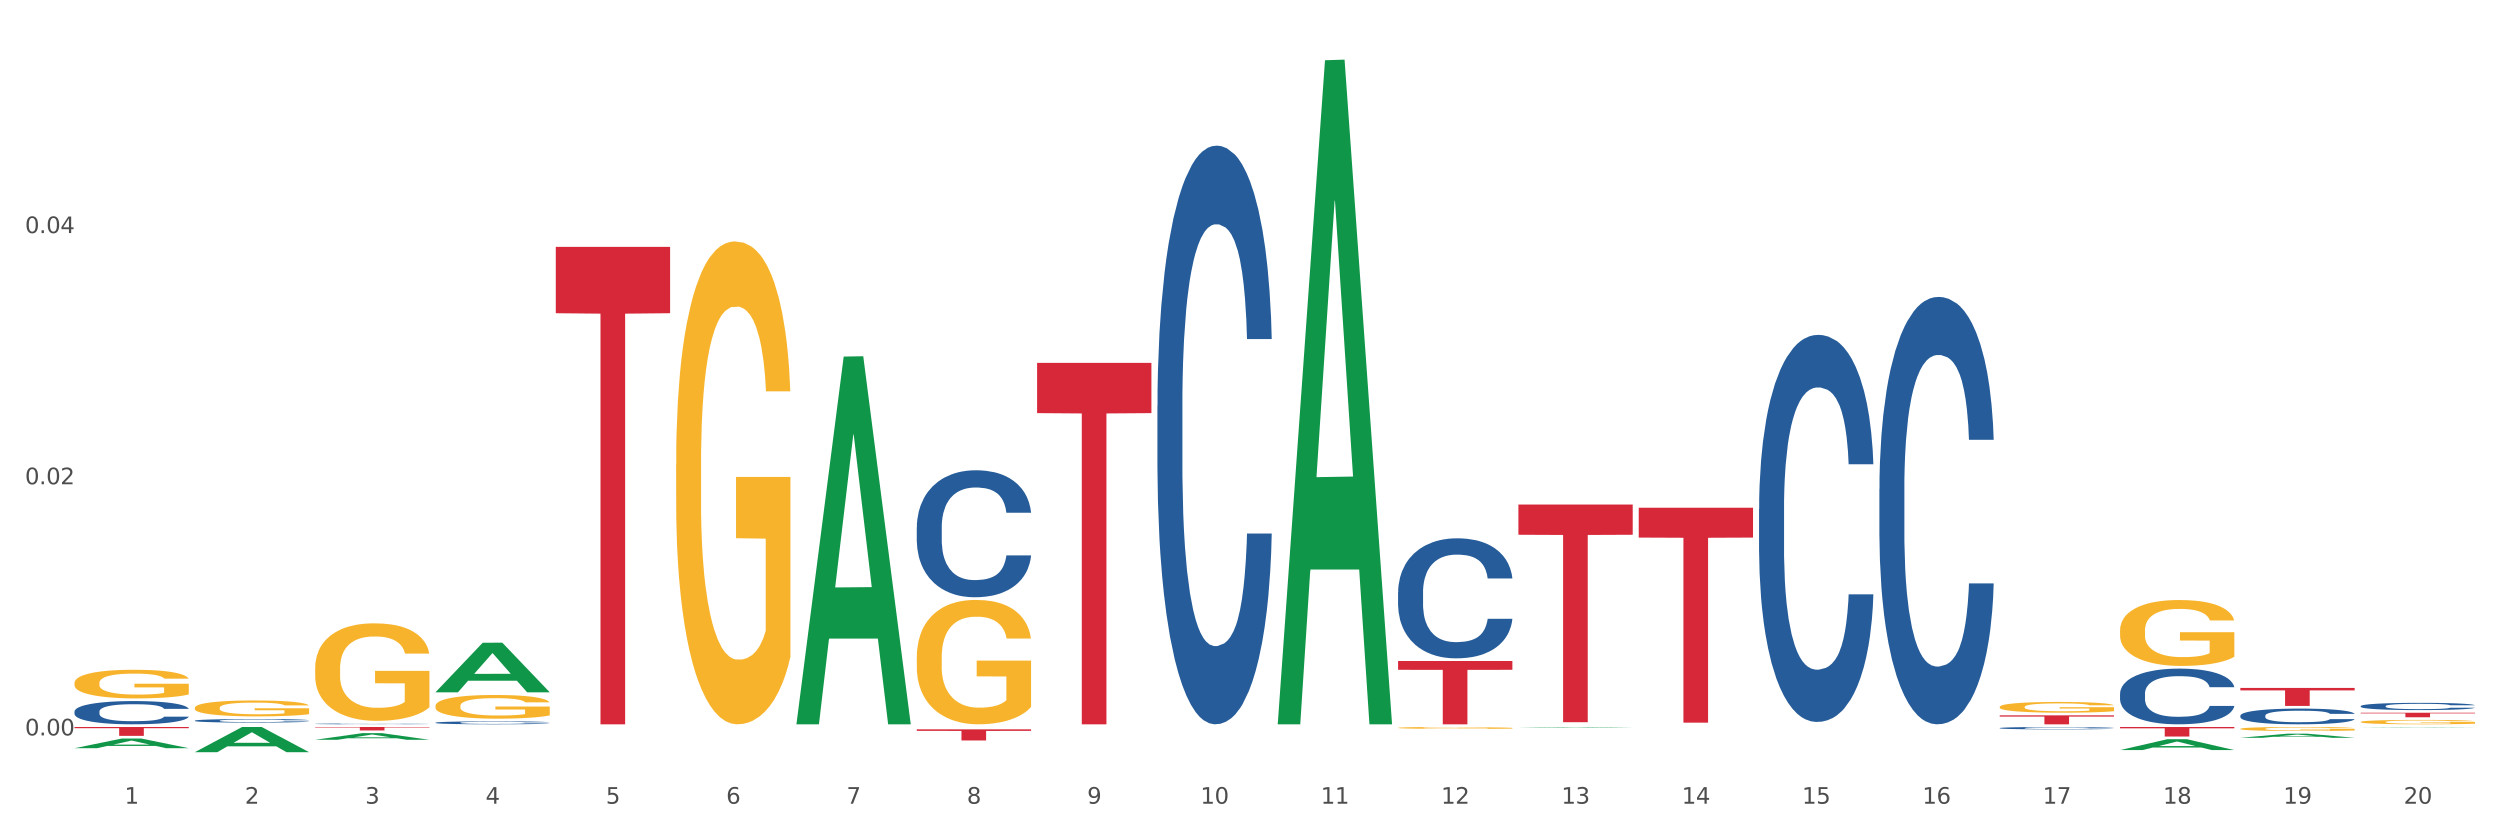 <?xml version="1.0" encoding="utf-8" standalone="no"?>
<!DOCTYPE svg PUBLIC "-//W3C//DTD SVG 1.1//EN"
  "http://www.w3.org/Graphics/SVG/1.1/DTD/svg11.dtd">
<svg xmlns:xlink="http://www.w3.org/1999/xlink" width="1080pt" height="360pt" viewBox="0 0 1080 360" xmlns="http://www.w3.org/2000/svg" version="1.1">
 <rect x="0" y="0" width="1080" height="360" fill="#333333" stroke="none"/>
 <defs>
  <style type="text/css">*{stroke-linejoin: round; stroke-linecap: butt}</style>
 </defs>
 <g id="figure_1">
  <g id="patch_1">
   <path d="M 0 360 
L 1080 360 
L 1080 0 
L 0 0 
z
" style="fill: #ffffff; stroke: #ffffff; stroke-linejoin: miter"/>
  </g>
  <g id="axes_1">
   <g id="matplotlib.axis_1">
    <g id="xtick_1">
     <g id="text_1">
      <!-- 1 -->
      <g style="fill: #4d4d4d" transform="translate(53.812 347.204) scale(0.096 -0.096)">
       <defs>
        <path id="DejaVuSans-31" d="M 794 531 
L 1825 531 
L 1825 4091 
L 703 3866 
L 703 4441 
L 1819 4666 
L 2450 4666 
L 2450 531 
L 3481 531 
L 3481 0 
L 794 0 
L 794 531 
z
" transform="scale(0.016)"/>
       </defs>
       <use xlink:href="#DejaVuSans-31"/>
      </g>
     </g>
    </g>
    <g id="xtick_2">
     <g id="text_2">
      <!-- 2 -->
      <g style="fill: #4d4d4d" transform="translate(105.793 347.204) scale(0.096 -0.096)">
       <defs>
        <path id="DejaVuSans-32" d="M 1228 531 
L 3431 531 
L 3431 0 
L 469 0 
L 469 531 
Q 828 903 1448 1529 
Q 2069 2156 2228 2338 
Q 2531 2678 2651 2914 
Q 2772 3150 2772 3378 
Q 2772 3750 2511 3984 
Q 2250 4219 1831 4219 
Q 1534 4219 1204 4116 
Q 875 4013 500 3803 
L 500 4441 
Q 881 4594 1212 4672 
Q 1544 4750 1819 4750 
Q 2544 4750 2975 4387 
Q 3406 4025 3406 3419 
Q 3406 3131 3298 2873 
Q 3191 2616 2906 2266 
Q 2828 2175 2409 1742 
Q 1991 1309 1228 531 
z
" transform="scale(0.016)"/>
       </defs>
       <use xlink:href="#DejaVuSans-32"/>
      </g>
     </g>
    </g>
    <g id="xtick_3">
     <g id="text_3">
      <!-- 3 -->
      <g style="fill: #4d4d4d" transform="translate(157.774 347.204) scale(0.096 -0.096)">
       <defs>
        <path id="DejaVuSans-33" d="M 2597 2516 
Q 3050 2419 3304 2112 
Q 3559 1806 3559 1356 
Q 3559 666 3084 287 
Q 2609 -91 1734 -91 
Q 1441 -91 1130 -33 
Q 819 25 488 141 
L 488 750 
Q 750 597 1062 519 
Q 1375 441 1716 441 
Q 2309 441 2620 675 
Q 2931 909 2931 1356 
Q 2931 1769 2642 2001 
Q 2353 2234 1838 2234 
L 1294 2234 
L 1294 2753 
L 1863 2753 
Q 2328 2753 2575 2939 
Q 2822 3125 2822 3475 
Q 2822 3834 2567 4026 
Q 2313 4219 1838 4219 
Q 1578 4219 1281 4162 
Q 984 4106 628 3988 
L 628 4550 
Q 988 4650 1302 4700 
Q 1616 4750 1894 4750 
Q 2613 4750 3031 4423 
Q 3450 4097 3450 3541 
Q 3450 3153 3228 2886 
Q 3006 2619 2597 2516 
z
" transform="scale(0.016)"/>
       </defs>
       <use xlink:href="#DejaVuSans-33"/>
      </g>
     </g>
    </g>
    <g id="xtick_4">
     <g id="text_4">
      <!-- 4 -->
      <g style="fill: #4d4d4d" transform="translate(209.756 347.204) scale(0.096 -0.096)">
       <defs>
        <path id="DejaVuSans-34" d="M 2419 4116 
L 825 1625 
L 2419 1625 
L 2419 4116 
z
M 2253 4666 
L 3047 4666 
L 3047 1625 
L 3713 1625 
L 3713 1100 
L 3047 1100 
L 3047 0 
L 2419 0 
L 2419 1100 
L 313 1100 
L 313 1709 
L 2253 4666 
z
" transform="scale(0.016)"/>
       </defs>
       <use xlink:href="#DejaVuSans-34"/>
      </g>
     </g>
    </g>
    <g id="xtick_5">
     <g id="text_5">
      <!-- 5 -->
      <g style="fill: #4d4d4d" transform="translate(261.737 347.204) scale(0.096 -0.096)">
       <defs>
        <path id="DejaVuSans-35" d="M 691 4666 
L 3169 4666 
L 3169 4134 
L 1269 4134 
L 1269 2991 
Q 1406 3038 1543 3061 
Q 1681 3084 1819 3084 
Q 2600 3084 3056 2656 
Q 3513 2228 3513 1497 
Q 3513 744 3044 326 
Q 2575 -91 1722 -91 
Q 1428 -91 1123 -41 
Q 819 9 494 109 
L 494 744 
Q 775 591 1075 516 
Q 1375 441 1709 441 
Q 2250 441 2565 725 
Q 2881 1009 2881 1497 
Q 2881 1984 2565 2268 
Q 2250 2553 1709 2553 
Q 1456 2553 1204 2497 
Q 953 2441 691 2322 
L 691 4666 
z
" transform="scale(0.016)"/>
       </defs>
       <use xlink:href="#DejaVuSans-35"/>
      </g>
     </g>
    </g>
    <g id="xtick_6">
     <g id="text_6">
      <!-- 6 -->
      <g style="fill: #4d4d4d" transform="translate(313.718 347.204) scale(0.096 -0.096)">
       <defs>
        <path id="DejaVuSans-36" d="M 2113 2584 
Q 1688 2584 1439 2293 
Q 1191 2003 1191 1497 
Q 1191 994 1439 701 
Q 1688 409 2113 409 
Q 2538 409 2786 701 
Q 3034 994 3034 1497 
Q 3034 2003 2786 2293 
Q 2538 2584 2113 2584 
z
M 3366 4563 
L 3366 3988 
Q 3128 4100 2886 4159 
Q 2644 4219 2406 4219 
Q 1781 4219 1451 3797 
Q 1122 3375 1075 2522 
Q 1259 2794 1537 2939 
Q 1816 3084 2150 3084 
Q 2853 3084 3261 2657 
Q 3669 2231 3669 1497 
Q 3669 778 3244 343 
Q 2819 -91 2113 -91 
Q 1303 -91 875 529 
Q 447 1150 447 2328 
Q 447 3434 972 4092 
Q 1497 4750 2381 4750 
Q 2619 4750 2861 4703 
Q 3103 4656 3366 4563 
z
" transform="scale(0.016)"/>
       </defs>
       <use xlink:href="#DejaVuSans-36"/>
      </g>
     </g>
    </g>
    <g id="xtick_7">
     <g id="text_7">
      <!-- 7 -->
      <g style="fill: #4d4d4d" transform="translate(365.699 347.204) scale(0.096 -0.096)">
       <defs>
        <path id="DejaVuSans-37" d="M 525 4666 
L 3525 4666 
L 3525 4397 
L 1831 0 
L 1172 0 
L 2766 4134 
L 525 4134 
L 525 4666 
z
" transform="scale(0.016)"/>
       </defs>
       <use xlink:href="#DejaVuSans-37"/>
      </g>
     </g>
    </g>
    <g id="xtick_8">
     <g id="text_8">
      <!-- 8 -->
      <g style="fill: #4d4d4d" transform="translate(417.68 347.204) scale(0.096 -0.096)">
       <defs>
        <path id="DejaVuSans-38" d="M 2034 2216 
Q 1584 2216 1326 1975 
Q 1069 1734 1069 1313 
Q 1069 891 1326 650 
Q 1584 409 2034 409 
Q 2484 409 2743 651 
Q 3003 894 3003 1313 
Q 3003 1734 2745 1975 
Q 2488 2216 2034 2216 
z
M 1403 2484 
Q 997 2584 770 2862 
Q 544 3141 544 3541 
Q 544 4100 942 4425 
Q 1341 4750 2034 4750 
Q 2731 4750 3128 4425 
Q 3525 4100 3525 3541 
Q 3525 3141 3298 2862 
Q 3072 2584 2669 2484 
Q 3125 2378 3379 2068 
Q 3634 1759 3634 1313 
Q 3634 634 3220 271 
Q 2806 -91 2034 -91 
Q 1263 -91 848 271 
Q 434 634 434 1313 
Q 434 1759 690 2068 
Q 947 2378 1403 2484 
z
M 1172 3481 
Q 1172 3119 1398 2916 
Q 1625 2713 2034 2713 
Q 2441 2713 2670 2916 
Q 2900 3119 2900 3481 
Q 2900 3844 2670 4047 
Q 2441 4250 2034 4250 
Q 1625 4250 1398 4047 
Q 1172 3844 1172 3481 
z
" transform="scale(0.016)"/>
       </defs>
       <use xlink:href="#DejaVuSans-38"/>
      </g>
     </g>
    </g>
    <g id="xtick_9">
     <g id="text_9">
      <!-- 9 -->
      <g style="fill: #4d4d4d" transform="translate(469.662 347.204) scale(0.096 -0.096)">
       <defs>
        <path id="DejaVuSans-39" d="M 703 97 
L 703 672 
Q 941 559 1184 500 
Q 1428 441 1663 441 
Q 2288 441 2617 861 
Q 2947 1281 2994 2138 
Q 2813 1869 2534 1725 
Q 2256 1581 1919 1581 
Q 1219 1581 811 2004 
Q 403 2428 403 3163 
Q 403 3881 828 4315 
Q 1253 4750 1959 4750 
Q 2769 4750 3195 4129 
Q 3622 3509 3622 2328 
Q 3622 1225 3098 567 
Q 2575 -91 1691 -91 
Q 1453 -91 1209 -44 
Q 966 3 703 97 
z
M 1959 2075 
Q 2384 2075 2632 2365 
Q 2881 2656 2881 3163 
Q 2881 3666 2632 3958 
Q 2384 4250 1959 4250 
Q 1534 4250 1286 3958 
Q 1038 3666 1038 3163 
Q 1038 2656 1286 2365 
Q 1534 2075 1959 2075 
z
" transform="scale(0.016)"/>
       </defs>
       <use xlink:href="#DejaVuSans-39"/>
      </g>
     </g>
    </g>
    <g id="xtick_10">
     <g id="text_10">
      <!-- 10 -->
      <g style="fill: #4d4d4d" transform="translate(518.589 347.204) scale(0.096 -0.096)">
       <defs>
        <path id="DejaVuSans-30" d="M 2034 4250 
Q 1547 4250 1301 3770 
Q 1056 3291 1056 2328 
Q 1056 1369 1301 889 
Q 1547 409 2034 409 
Q 2525 409 2770 889 
Q 3016 1369 3016 2328 
Q 3016 3291 2770 3770 
Q 2525 4250 2034 4250 
z
M 2034 4750 
Q 2819 4750 3233 4129 
Q 3647 3509 3647 2328 
Q 3647 1150 3233 529 
Q 2819 -91 2034 -91 
Q 1250 -91 836 529 
Q 422 1150 422 2328 
Q 422 3509 836 4129 
Q 1250 4750 2034 4750 
z
" transform="scale(0.016)"/>
       </defs>
       <use xlink:href="#DejaVuSans-31"/>
       <use xlink:href="#DejaVuSans-30" transform="translate(63.623 0)"/>
      </g>
     </g>
    </g>
    <g id="xtick_11">
     <g id="text_11">
      <!-- 11 -->
      <g style="fill: #4d4d4d" transform="translate(570.57 347.204) scale(0.096 -0.096)">
       <use xlink:href="#DejaVuSans-31"/>
       <use xlink:href="#DejaVuSans-31" transform="translate(63.623 0)"/>
      </g>
     </g>
    </g>
    <g id="xtick_12">
     <g id="text_12">
      <!-- 12 -->
      <g style="fill: #4d4d4d" transform="translate(622.551 347.204) scale(0.096 -0.096)">
       <use xlink:href="#DejaVuSans-31"/>
       <use xlink:href="#DejaVuSans-32" transform="translate(63.623 0)"/>
      </g>
     </g>
    </g>
    <g id="xtick_13">
     <g id="text_13">
      <!-- 13 -->
      <g style="fill: #4d4d4d" transform="translate(674.533 347.204) scale(0.096 -0.096)">
       <use xlink:href="#DejaVuSans-31"/>
       <use xlink:href="#DejaVuSans-33" transform="translate(63.623 0)"/>
      </g>
     </g>
    </g>
    <g id="xtick_14">
     <g id="text_14">
      <!-- 14 -->
      <g style="fill: #4d4d4d" transform="translate(726.514 347.204) scale(0.096 -0.096)">
       <use xlink:href="#DejaVuSans-31"/>
       <use xlink:href="#DejaVuSans-34" transform="translate(63.623 0)"/>
      </g>
     </g>
    </g>
    <g id="xtick_15">
     <g id="text_15">
      <!-- 15 -->
      <g style="fill: #4d4d4d" transform="translate(778.495 347.204) scale(0.096 -0.096)">
       <use xlink:href="#DejaVuSans-31"/>
       <use xlink:href="#DejaVuSans-35" transform="translate(63.623 0)"/>
      </g>
     </g>
    </g>
    <g id="xtick_16">
     <g id="text_16">
      <!-- 16 -->
      <g style="fill: #4d4d4d" transform="translate(830.476 347.204) scale(0.096 -0.096)">
       <use xlink:href="#DejaVuSans-31"/>
       <use xlink:href="#DejaVuSans-36" transform="translate(63.623 0)"/>
      </g>
     </g>
    </g>
    <g id="xtick_17">
     <g id="text_17">
      <!-- 17 -->
      <g style="fill: #4d4d4d" transform="translate(882.457 347.204) scale(0.096 -0.096)">
       <use xlink:href="#DejaVuSans-31"/>
       <use xlink:href="#DejaVuSans-37" transform="translate(63.623 0)"/>
      </g>
     </g>
    </g>
    <g id="xtick_18">
     <g id="text_18">
      <!-- 18 -->
      <g style="fill: #4d4d4d" transform="translate(934.439 347.204) scale(0.096 -0.096)">
       <use xlink:href="#DejaVuSans-31"/>
       <use xlink:href="#DejaVuSans-38" transform="translate(63.623 0)"/>
      </g>
     </g>
    </g>
    <g id="xtick_19">
     <g id="text_19">
      <!-- 19 -->
      <g style="fill: #4d4d4d" transform="translate(986.42 347.204) scale(0.096 -0.096)">
       <use xlink:href="#DejaVuSans-31"/>
       <use xlink:href="#DejaVuSans-39" transform="translate(63.623 0)"/>
      </g>
     </g>
    </g>
    <g id="xtick_20">
     <g id="text_20">
      <!-- 20 -->
      <g style="fill: #4d4d4d" transform="translate(1038.401 347.204) scale(0.096 -0.096)">
       <use xlink:href="#DejaVuSans-32"/>
       <use xlink:href="#DejaVuSans-30" transform="translate(63.623 0)"/>
      </g>
     </g>
    </g>
    <g id="xtick_21"/>
    <g id="xtick_22"/>
    <g id="xtick_23"/>
    <g id="xtick_24"/>
    <g id="xtick_25"/>
    <g id="xtick_26"/>
    <g id="xtick_27"/>
    <g id="xtick_28"/>
    <g id="xtick_29"/>
    <g id="xtick_30"/>
    <g id="xtick_31"/>
    <g id="xtick_32"/>
    <g id="xtick_33"/>
    <g id="xtick_34"/>
    <g id="xtick_35"/>
    <g id="xtick_36"/>
    <g id="xtick_37"/>
    <g id="xtick_38"/>
    <g id="xtick_39"/>
   </g>
   <g id="matplotlib.axis_2">
    <g id="ytick_1">
     <g id="text_21">
      <!-- 0.00 -->
      <g style="fill: #4d4d4d" transform="translate(10.8 317.701) scale(0.096 -0.096)">
       <defs>
        <path id="DejaVuSans-2e" d="M 684 794 
L 1344 794 
L 1344 0 
L 684 0 
L 684 794 
z
" transform="scale(0.016)"/>
       </defs>
       <use xlink:href="#DejaVuSans-30"/>
       <use xlink:href="#DejaVuSans-2e" transform="translate(63.623 0)"/>
       <use xlink:href="#DejaVuSans-30" transform="translate(95.41 0)"/>
       <use xlink:href="#DejaVuSans-30" transform="translate(159.033 0)"/>
      </g>
     </g>
    </g>
    <g id="ytick_2">
     <g id="text_22">
      <!-- 0.02 -->
      <g style="fill: #4d4d4d" transform="translate(10.8 209.199) scale(0.096 -0.096)">
       <use xlink:href="#DejaVuSans-30"/>
       <use xlink:href="#DejaVuSans-2e" transform="translate(63.623 0)"/>
       <use xlink:href="#DejaVuSans-30" transform="translate(95.41 0)"/>
       <use xlink:href="#DejaVuSans-32" transform="translate(159.033 0)"/>
      </g>
     </g>
    </g>
    <g id="ytick_3">
     <g id="text_23">
      <!-- 0.04 -->
      <g style="fill: #4d4d4d" transform="translate(10.8 100.697) scale(0.096 -0.096)">
       <use xlink:href="#DejaVuSans-30"/>
       <use xlink:href="#DejaVuSans-2e" transform="translate(63.623 0)"/>
       <use xlink:href="#DejaVuSans-30" transform="translate(95.41 0)"/>
       <use xlink:href="#DejaVuSans-34" transform="translate(159.033 0)"/>
      </g>
     </g>
    </g>
    <g id="ytick_4"/>
    <g id="ytick_5"/>
    <g id="ytick_6"/>
   </g>
   <g id="PolyCollection_1">
    <path d="M 32.175 323.223 
L 32.226 323.219 
L 52.59 319.053 
L 61.041 319.049 
L 81.557 323.231 
L 71.783 323.231 
L 67.353 322.257 
L 46.328 322.257 
L 46.175 322.273 
L 41.899 323.231 
L 32.175 323.231 
L 32.175 323.223 
L 48.975 321.676 
L 64.706 321.672 
L 56.917 319.94 
L 56.815 319.932 
L 56.713 319.944 
L 48.924 321.672 
L 48.975 321.676 
L 32.175 323.223 
z
" clip-path="url(#p1d456de83d)" style="fill: #109648"/>
    <path d="M 603.968 285.562 
L 653.35 285.562 
L 653.35 289.361 
L 633.925 289.387 
L 633.925 312.9 
L 623.276 312.9 
L 623.276 289.387 
L 603.968 289.361 
L 603.968 285.588 
L 603.968 285.562 
z
" clip-path="url(#p1d456de83d)" style="fill: #d62839"/>
    <path d="M 655.949 217.948 
L 705.332 217.948 
L 705.332 231.015 
L 685.906 231.103 
L 685.906 311.979 
L 675.258 311.979 
L 675.258 231.103 
L 655.949 231.015 
L 655.949 218.036 
L 655.949 217.948 
z
" clip-path="url(#p1d456de83d)" style="fill: #d62839"/>
    <path d="M 707.931 219.329 
L 757.313 219.329 
L 757.313 232.234 
L 737.888 232.321 
L 737.888 312.192 
L 727.239 312.192 
L 727.239 232.321 
L 707.931 232.234 
L 707.931 219.416 
L 707.931 219.329 
z
" clip-path="url(#p1d456de83d)" style="fill: #d62839"/>
    <path d="M 448.025 156.768 
L 497.407 156.768 
L 497.407 178.466 
L 477.982 178.612 
L 477.982 312.9 
L 467.333 312.9 
L 467.333 178.612 
L 448.025 178.466 
L 448.025 156.915 
L 448.025 156.768 
z
" clip-path="url(#p1d456de83d)" style="fill: #d62839"/>
    <path d="M 240.1 106.645 
L 289.482 106.645 
L 289.482 135.308 
L 270.057 135.501 
L 270.057 312.9 
L 259.408 312.9 
L 259.408 135.501 
L 240.1 135.308 
L 240.1 106.838 
L 240.1 106.645 
z
" clip-path="url(#p1d456de83d)" style="fill: #d62839"/>
    <path d="M 396.043 315.078 
L 445.426 315.078 
L 445.426 315.746 
L 426 315.75 
L 426 319.882 
L 415.352 319.882 
L 415.352 315.75 
L 396.043 315.746 
L 396.043 315.083 
L 396.043 315.078 
z
" clip-path="url(#p1d456de83d)" style="fill: #d62839"/>
    <path d="M 32.175 314.054 
L 81.557 314.054 
L 81.557 314.588 
L 62.132 314.591 
L 62.132 317.896 
L 51.483 317.896 
L 51.483 314.591 
L 32.175 314.588 
L 32.175 314.057 
L 32.175 314.054 
z
" clip-path="url(#p1d456de83d)" style="fill: #d62839"/>
    <path d="M 1019.818 307.913 
L 1069.2 307.913 
L 1069.2 308.183 
L 1049.775 308.185 
L 1049.775 309.852 
L 1039.126 309.852 
L 1039.126 308.185 
L 1019.818 308.183 
L 1019.818 307.915 
L 1019.818 307.913 
z
" clip-path="url(#p1d456de83d)" style="fill: #d62839"/>
    <path d="M 967.837 297.174 
L 1017.219 297.174 
L 1017.219 298.255 
L 997.794 298.263 
L 997.794 304.957 
L 987.145 304.957 
L 987.145 298.263 
L 967.837 298.255 
L 967.837 297.181 
L 967.837 297.174 
z
" clip-path="url(#p1d456de83d)" style="fill: #d62839"/>
    <path d="M 915.855 314.054 
L 965.238 314.054 
L 965.238 314.628 
L 945.812 314.631 
L 945.812 318.184 
L 935.164 318.184 
L 935.164 314.631 
L 915.855 314.628 
L 915.855 314.057 
L 915.855 314.054 
z
" clip-path="url(#p1d456de83d)" style="fill: #d62839"/>
    <path d="M 863.874 309.037 
L 913.256 309.037 
L 913.256 309.574 
L 893.831 309.578 
L 893.831 312.9 
L 883.182 312.9 
L 883.182 309.578 
L 863.874 309.574 
L 863.874 309.041 
L 863.874 309.037 
z
" clip-path="url(#p1d456de83d)" style="fill: #d62839"/>
    <path d="M 136.137 314.054 
L 185.52 314.054 
L 185.52 314.263 
L 166.094 314.264 
L 166.094 315.557 
L 155.446 315.557 
L 155.446 314.264 
L 136.137 314.263 
L 136.137 314.055 
L 136.137 314.054 
z
" clip-path="url(#p1d456de83d)" style="fill: #d62839"/>
    <path d="M 32.175 295.059 
L 32.233 295.048 
L 32.233 294.641 
L 32.35 294.291 
L 32.933 293.444 
L 33.807 292.743 
L 34.449 292.37 
L 35.09 292.066 
L 35.848 291.761 
L 36.781 291.444 
L 38.472 290.981 
L 39.521 290.744 
L 40.804 290.495 
L 43.136 290.134 
L 44.827 289.931 
L 46.576 289.761 
L 49.433 289.558 
L 51.298 289.468 
L 53.28 289.4 
L 55.671 289.355 
L 57.478 289.343 
L 61.443 289.377 
L 64.824 289.479 
L 66.457 289.558 
L 68.556 289.693 
L 69.663 289.784 
L 71.471 289.965 
L 73.337 290.202 
L 74.619 290.405 
L 76.543 290.789 
L 78.001 291.173 
L 79.342 291.648 
L 80.041 291.975 
L 80.566 292.28 
L 81.032 292.63 
L 81.499 293.184 
L 71.004 293.184 
L 70.596 292.788 
L 69.955 292.416 
L 69.022 292.054 
L 68.206 291.828 
L 66.807 291.546 
L 65.524 291.365 
L 64.183 291.23 
L 62.551 291.117 
L 61.268 291.06 
L 59.461 291.015 
L 55.904 291.026 
L 53.514 291.117 
L 51.881 291.23 
L 50.832 291.331 
L 49.899 291.444 
L 48.849 291.602 
L 47.625 291.84 
L 46.751 292.054 
L 45.876 292.325 
L 45.176 292.596 
L 44.535 292.913 
L 44.01 293.252 
L 43.602 293.602 
L 43.252 294.031 
L 42.961 294.743 
L 42.961 296.29 
L 43.078 296.64 
L 43.369 297.103 
L 43.719 297.454 
L 44.302 297.871 
L 44.827 298.154 
L 45.818 298.561 
L 46.926 298.899 
L 47.8 299.114 
L 48.675 299.295 
L 50.19 299.543 
L 51.881 299.747 
L 53.339 299.871 
L 55.321 299.984 
L 56.662 300.029 
L 57.828 300.052 
L 60.685 300.052 
L 62.725 300.018 
L 64.999 299.939 
L 66.748 299.837 
L 68.206 299.713 
L 69.838 299.509 
L 70.888 299.317 
L 70.888 296.957 
L 58.061 296.945 
L 58.061 295.375 
L 81.557 295.375 
L 81.557 299.984 
L 80.566 300.221 
L 79.458 300.436 
L 78.292 300.628 
L 76.543 300.865 
L 74.444 301.091 
L 72.579 301.249 
L 70.596 301.384 
L 68.264 301.509 
L 65.232 301.622 
L 63.367 301.667 
L 61.035 301.701 
L 58.294 301.712 
L 55.904 301.689 
L 53.572 301.633 
L 51.123 301.531 
L 48.733 301.384 
L 46.926 301.238 
L 45.118 301.057 
L 43.194 300.82 
L 41.678 300.594 
L 40.512 300.39 
L 39.23 300.131 
L 37.83 299.792 
L 36.781 299.487 
L 35.848 299.17 
L 34.857 298.764 
L 34.157 298.414 
L 33.458 297.973 
L 33.05 297.646 
L 32.583 297.137 
L 32.233 296.426 
L 32.175 295.059 
z
" clip-path="url(#p1d456de83d)" style="fill: #f7b32b"/>
    <path d="M 188.119 304.961 
L 188.177 304.952 
L 188.177 304.615 
L 188.294 304.325 
L 188.877 303.624 
L 189.751 303.045 
L 190.392 302.736 
L 191.034 302.484 
L 191.792 302.231 
L 192.725 301.97 
L 194.415 301.586 
L 195.465 301.39 
L 196.747 301.184 
L 199.079 300.885 
L 200.77 300.717 
L 202.519 300.577 
L 205.376 300.409 
L 207.242 300.334 
L 209.224 300.278 
L 211.614 300.24 
L 213.422 300.231 
L 217.386 300.259 
L 220.768 300.343 
L 222.4 300.409 
L 224.499 300.521 
L 225.607 300.595 
L 227.414 300.745 
L 229.28 300.941 
L 230.563 301.11 
L 232.487 301.427 
L 233.944 301.745 
L 235.285 302.138 
L 235.985 302.409 
L 236.51 302.661 
L 236.976 302.951 
L 237.442 303.409 
L 226.948 303.409 
L 226.54 303.082 
L 225.899 302.774 
L 224.966 302.474 
L 224.149 302.287 
L 222.75 302.054 
L 221.468 301.904 
L 220.127 301.792 
L 218.494 301.699 
L 217.212 301.652 
L 215.404 301.614 
L 211.848 301.624 
L 209.457 301.699 
L 207.825 301.792 
L 206.775 301.876 
L 205.843 301.97 
L 204.793 302.101 
L 203.569 302.297 
L 202.694 302.474 
L 201.82 302.699 
L 201.12 302.923 
L 200.479 303.185 
L 199.954 303.465 
L 199.546 303.755 
L 199.196 304.11 
L 198.905 304.699 
L 198.905 305.98 
L 199.021 306.27 
L 199.313 306.653 
L 199.662 306.943 
L 200.246 307.289 
L 200.77 307.522 
L 201.761 307.859 
L 202.869 308.139 
L 203.744 308.317 
L 204.618 308.467 
L 206.134 308.672 
L 207.825 308.84 
L 209.282 308.943 
L 211.265 309.037 
L 212.606 309.074 
L 213.772 309.093 
L 216.628 309.093 
L 218.669 309.065 
L 220.943 308.999 
L 222.692 308.915 
L 224.149 308.812 
L 225.782 308.644 
L 226.831 308.485 
L 226.831 306.531 
L 214.005 306.522 
L 214.005 305.223 
L 237.501 305.223 
L 237.501 309.037 
L 236.51 309.233 
L 235.402 309.411 
L 234.236 309.57 
L 232.487 309.766 
L 230.388 309.953 
L 228.522 310.084 
L 226.54 310.196 
L 224.208 310.299 
L 221.176 310.392 
L 219.31 310.43 
L 216.978 310.458 
L 214.238 310.467 
L 211.848 310.448 
L 209.516 310.402 
L 207.067 310.317 
L 204.676 310.196 
L 202.869 310.074 
L 201.062 309.925 
L 199.138 309.729 
L 197.622 309.542 
L 196.456 309.373 
L 195.173 309.158 
L 193.774 308.878 
L 192.725 308.625 
L 191.792 308.364 
L 190.801 308.027 
L 190.101 307.737 
L 189.401 307.373 
L 188.993 307.102 
L 188.527 306.681 
L 188.177 306.092 
L 188.119 304.961 
z
" clip-path="url(#p1d456de83d)" style="fill: #f7b32b"/>
    <path d="M 32.175 307.374 
L 32.233 307.365 
L 32.233 307.108 
L 32.408 306.76 
L 33.051 306.119 
L 33.868 305.633 
L 35.269 305.065 
L 36.028 304.826 
L 37.02 304.561 
L 39.063 304.13 
L 41.398 303.763 
L 43.032 303.562 
L 44.258 303.433 
L 47.001 303.204 
L 48.577 303.103 
L 50.212 303.021 
L 51.613 302.966 
L 53.948 302.902 
L 55.815 302.874 
L 57.975 302.865 
L 59.785 302.874 
L 62.178 302.911 
L 65.68 303.021 
L 67.023 303.085 
L 68.832 303.195 
L 70.7 303.342 
L 72.218 303.488 
L 73.969 303.699 
L 75.778 303.974 
L 77.53 304.322 
L 78.755 304.643 
L 79.748 304.982 
L 80.623 305.395 
L 81.265 305.844 
L 81.557 306.219 
L 70.875 306.219 
L 70.583 305.88 
L 70 305.514 
L 69.416 305.266 
L 68.774 305.065 
L 67.782 304.836 
L 66.906 304.689 
L 65.447 304.515 
L 64.104 304.405 
L 62.995 304.341 
L 61.653 304.286 
L 58.792 304.231 
L 56.749 304.231 
L 55.465 304.249 
L 53.889 304.295 
L 52.547 304.359 
L 50.971 304.469 
L 49.745 304.588 
L 48.519 304.744 
L 47.819 304.854 
L 46.768 305.056 
L 46.067 305.22 
L 45.133 305.505 
L 44.608 305.706 
L 43.674 306.229 
L 43.266 306.614 
L 43.09 306.879 
L 42.974 307.173 
L 42.974 308.602 
L 43.324 309.244 
L 43.616 309.519 
L 44.083 309.83 
L 44.958 310.234 
L 46.242 310.628 
L 47.585 310.912 
L 48.694 311.086 
L 49.745 311.214 
L 50.795 311.315 
L 52.08 311.407 
L 53.13 311.462 
L 54.706 311.517 
L 56.574 311.544 
L 58.033 311.544 
L 61.01 311.498 
L 62.353 311.452 
L 63.637 311.388 
L 65.038 311.287 
L 66.147 311.177 
L 66.789 311.095 
L 67.84 310.921 
L 68.657 310.738 
L 69.358 310.527 
L 69.825 310.343 
L 70.35 310.069 
L 70.758 309.757 
L 70.875 309.592 
L 81.557 309.592 
L 81.324 309.922 
L 80.915 310.243 
L 80.098 310.673 
L 79.456 310.921 
L 78.463 311.223 
L 77.413 311.48 
L 75.953 311.764 
L 74.611 311.975 
L 73.21 312.158 
L 71.692 312.323 
L 68.949 312.552 
L 67.957 312.616 
L 65.855 312.726 
L 64.221 312.79 
L 61.828 312.855 
L 59.376 312.891 
L 56.808 312.9 
L 54.531 312.882 
L 52.021 312.827 
L 50.445 312.772 
L 48.694 312.69 
L 46.651 312.561 
L 44.725 312.406 
L 42.915 312.222 
L 41.223 312.011 
L 39.647 311.773 
L 37.604 311.379 
L 36.086 310.994 
L 34.977 310.637 
L 34.218 310.334 
L 33.459 309.949 
L 33.051 309.684 
L 32.408 309.042 
L 32.175 308.446 
L 32.175 307.374 
z
" clip-path="url(#p1d456de83d)" style="fill: #255c99"/>
    <path d="M 396.043 283.998 
L 396.102 283.949 
L 396.102 282.183 
L 396.218 280.662 
L 396.801 276.982 
L 397.676 273.939 
L 398.317 272.32 
L 398.959 270.995 
L 399.716 269.67 
L 400.649 268.296 
L 402.34 266.284 
L 403.39 265.254 
L 404.672 264.174 
L 407.004 262.604 
L 408.695 261.721 
L 410.444 260.985 
L 413.301 260.102 
L 415.167 259.709 
L 417.149 259.415 
L 419.539 259.218 
L 421.347 259.169 
L 425.311 259.317 
L 428.693 259.758 
L 430.325 260.102 
L 432.424 260.691 
L 433.532 261.083 
L 435.339 261.868 
L 437.205 262.899 
L 438.488 263.782 
L 440.412 265.45 
L 441.869 267.119 
L 443.21 269.18 
L 443.91 270.603 
L 444.434 271.927 
L 444.901 273.449 
L 445.367 275.853 
L 434.873 275.853 
L 434.465 274.136 
L 433.823 272.516 
L 432.891 270.946 
L 432.074 269.965 
L 430.675 268.738 
L 429.392 267.953 
L 428.051 267.364 
L 426.419 266.873 
L 425.136 266.628 
L 423.329 266.432 
L 419.773 266.481 
L 417.382 266.873 
L 415.75 267.364 
L 414.7 267.806 
L 413.767 268.296 
L 412.718 268.983 
L 411.494 270.014 
L 410.619 270.946 
L 409.744 272.124 
L 409.045 273.301 
L 408.404 274.675 
L 407.879 276.147 
L 407.471 277.669 
L 407.121 279.533 
L 406.829 282.625 
L 406.829 289.347 
L 406.946 290.868 
L 407.237 292.88 
L 407.587 294.401 
L 408.17 296.217 
L 408.695 297.444 
L 409.686 299.21 
L 410.794 300.682 
L 411.668 301.614 
L 412.543 302.4 
L 414.059 303.479 
L 415.75 304.362 
L 417.207 304.902 
L 419.189 305.393 
L 420.53 305.589 
L 421.696 305.687 
L 424.553 305.687 
L 426.594 305.54 
L 428.868 305.196 
L 430.617 304.755 
L 432.074 304.215 
L 433.707 303.332 
L 434.756 302.498 
L 434.756 292.242 
L 421.93 292.193 
L 421.93 285.372 
L 445.426 285.372 
L 445.426 305.393 
L 444.434 306.423 
L 443.327 307.356 
L 442.161 308.19 
L 440.412 309.22 
L 438.313 310.202 
L 436.447 310.889 
L 434.465 311.477 
L 432.133 312.017 
L 429.101 312.508 
L 427.235 312.704 
L 424.903 312.851 
L 422.163 312.9 
L 419.773 312.802 
L 417.44 312.557 
L 414.992 312.115 
L 412.601 311.477 
L 410.794 310.839 
L 408.987 310.054 
L 407.063 309.024 
L 405.547 308.043 
L 404.381 307.159 
L 403.098 306.031 
L 401.699 304.559 
L 400.649 303.234 
L 399.716 301.86 
L 398.725 300.093 
L 398.026 298.572 
L 397.326 296.658 
L 396.918 295.235 
L 396.452 293.027 
L 396.102 289.936 
L 396.043 283.998 
z
" clip-path="url(#p1d456de83d)" style="fill: #f7b32b"/>
    <path d="M 136.137 312.715 
L 136.196 312.714 
L 136.196 312.706 
L 136.371 312.694 
L 137.013 312.672 
L 137.83 312.656 
L 139.231 312.637 
L 139.99 312.629 
L 140.982 312.62 
L 143.025 312.605 
L 145.36 312.593 
L 146.994 312.586 
L 148.22 312.582 
L 150.964 312.574 
L 152.54 312.571 
L 154.174 312.568 
L 155.575 312.566 
L 157.91 312.564 
L 159.778 312.563 
L 161.938 312.563 
L 163.747 312.563 
L 166.14 312.564 
L 169.643 312.568 
L 170.985 312.57 
L 172.795 312.574 
L 174.662 312.579 
L 176.18 312.584 
L 177.931 312.591 
L 179.741 312.6 
L 181.492 312.612 
L 182.718 312.623 
L 183.71 312.634 
L 184.586 312.648 
L 185.228 312.663 
L 185.52 312.676 
L 174.838 312.676 
L 174.546 312.664 
L 173.962 312.652 
L 173.378 312.644 
L 172.736 312.637 
L 171.744 312.629 
L 170.868 312.624 
L 169.409 312.618 
L 168.067 312.615 
L 166.957 312.613 
L 165.615 312.611 
L 162.755 312.609 
L 160.712 312.609 
L 159.428 312.609 
L 157.852 312.611 
L 156.509 312.613 
L 154.933 312.617 
L 153.707 312.621 
L 152.481 312.626 
L 151.781 312.63 
L 150.73 312.637 
L 150.03 312.642 
L 149.096 312.652 
L 148.57 312.658 
L 147.637 312.676 
L 147.228 312.689 
L 147.053 312.698 
L 146.936 312.708 
L 146.936 312.756 
L 147.286 312.777 
L 147.578 312.787 
L 148.045 312.797 
L 148.921 312.811 
L 150.205 312.824 
L 151.547 312.834 
L 152.656 312.839 
L 153.707 312.844 
L 154.758 312.847 
L 156.042 312.85 
L 157.093 312.852 
L 158.669 312.854 
L 160.537 312.855 
L 161.996 312.855 
L 164.973 312.853 
L 166.315 312.852 
L 167.6 312.85 
L 169 312.846 
L 170.11 312.842 
L 170.752 312.84 
L 171.802 312.834 
L 172.619 312.828 
L 173.32 312.821 
L 173.787 312.814 
L 174.312 312.805 
L 174.721 312.795 
L 174.838 312.789 
L 185.52 312.789 
L 185.286 312.8 
L 184.877 312.811 
L 184.06 312.826 
L 183.418 312.834 
L 182.426 312.844 
L 181.375 312.853 
L 179.916 312.862 
L 178.573 312.869 
L 177.172 312.875 
L 175.655 312.881 
L 172.911 312.889 
L 171.919 312.891 
L 169.818 312.895 
L 168.183 312.897 
L 165.79 312.899 
L 163.338 312.9 
L 160.77 312.9 
L 158.494 312.9 
L 155.984 312.898 
L 154.408 312.896 
L 152.656 312.893 
L 150.613 312.889 
L 148.687 312.884 
L 146.878 312.878 
L 145.185 312.871 
L 143.609 312.862 
L 141.566 312.849 
L 140.048 312.836 
L 138.939 312.824 
L 138.18 312.814 
L 137.422 312.801 
L 137.013 312.792 
L 136.371 312.771 
L 136.137 312.751 
L 136.137 312.715 
z
" clip-path="url(#p1d456de83d)" style="fill: #255c99"/>
    <path d="M 603.968 314.429 
L 604.027 314.428 
L 604.027 314.401 
L 604.143 314.378 
L 604.726 314.323 
L 605.601 314.277 
L 606.242 314.252 
L 606.883 314.232 
L 607.641 314.212 
L 608.574 314.192 
L 610.265 314.161 
L 611.314 314.146 
L 612.597 314.129 
L 614.929 314.105 
L 616.62 314.092 
L 618.369 314.081 
L 621.226 314.068 
L 623.091 314.062 
L 625.074 314.057 
L 627.464 314.054 
L 629.271 314.054 
L 633.236 314.056 
L 636.618 314.062 
L 638.25 314.068 
L 640.349 314.077 
L 641.457 314.082 
L 643.264 314.094 
L 645.13 314.11 
L 646.412 314.123 
L 648.336 314.149 
L 649.794 314.174 
L 651.135 314.205 
L 651.835 314.226 
L 652.359 314.246 
L 652.826 314.269 
L 653.292 314.306 
L 642.798 314.306 
L 642.39 314.28 
L 641.748 314.255 
L 640.815 314.232 
L 639.999 314.217 
L 638.6 314.198 
L 637.317 314.186 
L 635.976 314.177 
L 634.344 314.17 
L 633.061 314.166 
L 631.254 314.163 
L 627.697 314.164 
L 625.307 314.17 
L 623.674 314.177 
L 622.625 314.184 
L 621.692 314.192 
L 620.643 314.202 
L 619.418 314.217 
L 618.544 314.232 
L 617.669 314.249 
L 616.97 314.267 
L 616.328 314.288 
L 615.804 314.31 
L 615.396 314.333 
L 615.046 314.361 
L 614.754 314.408 
L 614.754 314.51 
L 614.871 314.533 
L 615.162 314.563 
L 615.512 314.586 
L 616.095 314.614 
L 616.62 314.632 
L 617.611 314.659 
L 618.719 314.681 
L 619.593 314.695 
L 620.468 314.707 
L 621.984 314.723 
L 623.674 314.737 
L 625.132 314.745 
L 627.114 314.752 
L 628.455 314.755 
L 629.621 314.757 
L 632.478 314.757 
L 634.519 314.755 
L 636.792 314.749 
L 638.542 314.743 
L 639.999 314.735 
L 641.632 314.721 
L 642.681 314.709 
L 642.681 314.554 
L 629.855 314.553 
L 629.855 314.45 
L 653.35 314.45 
L 653.35 314.752 
L 652.359 314.768 
L 651.251 314.782 
L 650.085 314.795 
L 648.336 314.81 
L 646.237 314.825 
L 644.372 314.835 
L 642.39 314.844 
L 640.057 314.852 
L 637.026 314.86 
L 635.16 314.863 
L 632.828 314.865 
L 630.088 314.866 
L 627.697 314.864 
L 625.365 314.861 
L 622.917 314.854 
L 620.526 314.844 
L 618.719 314.835 
L 616.911 314.823 
L 614.987 314.807 
L 613.472 314.792 
L 612.305 314.779 
L 611.023 314.762 
L 609.624 314.74 
L 608.574 314.72 
L 607.641 314.699 
L 606.65 314.672 
L 605.951 314.649 
L 605.251 314.62 
L 604.843 314.599 
L 604.376 314.565 
L 604.027 314.519 
L 603.968 314.429 
z
" clip-path="url(#p1d456de83d)" style="fill: #f7b32b"/>
    <path d="M 967.837 314.856 
L 967.895 314.855 
L 967.895 314.798 
L 968.012 314.748 
L 968.595 314.629 
L 969.469 314.531 
L 970.11 314.479 
L 970.752 314.436 
L 971.51 314.393 
L 972.443 314.349 
L 974.133 314.284 
L 975.183 314.25 
L 976.465 314.215 
L 978.798 314.165 
L 980.488 314.136 
L 982.237 314.112 
L 985.094 314.084 
L 986.96 314.071 
L 988.942 314.062 
L 991.333 314.055 
L 993.14 314.054 
L 997.104 314.058 
L 1000.486 314.073 
L 1002.118 314.084 
L 1004.217 314.103 
L 1005.325 314.115 
L 1007.132 314.141 
L 1008.998 314.174 
L 1010.281 314.203 
L 1012.205 314.257 
L 1013.662 314.311 
L 1015.003 314.377 
L 1015.703 314.423 
L 1016.228 314.466 
L 1016.694 314.515 
L 1017.16 314.593 
L 1006.666 314.593 
L 1006.258 314.537 
L 1005.617 314.485 
L 1004.684 314.434 
L 1003.868 314.403 
L 1002.468 314.363 
L 1001.186 314.338 
L 999.845 314.318 
L 998.212 314.303 
L 996.93 314.295 
L 995.122 314.288 
L 991.566 314.29 
L 989.175 314.303 
L 987.543 314.318 
L 986.493 314.333 
L 985.561 314.349 
L 984.511 314.371 
L 983.287 314.404 
L 982.412 314.434 
L 981.538 314.472 
L 980.838 314.51 
L 980.197 314.555 
L 979.672 314.602 
L 979.264 314.652 
L 978.914 314.712 
L 978.623 314.812 
L 978.623 315.029 
L 978.739 315.078 
L 979.031 315.143 
L 979.381 315.193 
L 979.964 315.251 
L 980.488 315.291 
L 981.479 315.348 
L 982.587 315.396 
L 983.462 315.426 
L 984.336 315.451 
L 985.852 315.486 
L 987.543 315.515 
L 989 315.532 
L 990.983 315.548 
L 992.324 315.554 
L 993.49 315.557 
L 996.347 315.557 
L 998.387 315.553 
L 1000.661 315.542 
L 1002.41 315.527 
L 1003.868 315.51 
L 1005.5 315.481 
L 1006.549 315.454 
L 1006.549 315.123 
L 993.723 315.121 
L 993.723 314.901 
L 1017.219 314.901 
L 1017.219 315.548 
L 1016.228 315.581 
L 1015.12 315.611 
L 1013.954 315.638 
L 1012.205 315.672 
L 1010.106 315.703 
L 1008.24 315.726 
L 1006.258 315.745 
L 1003.926 315.762 
L 1000.894 315.778 
L 999.028 315.784 
L 996.696 315.789 
L 993.956 315.791 
L 991.566 315.787 
L 989.234 315.78 
L 986.785 315.765 
L 984.395 315.745 
L 982.587 315.724 
L 980.78 315.699 
L 978.856 315.665 
L 977.34 315.634 
L 976.174 315.605 
L 974.891 315.569 
L 973.492 315.521 
L 972.443 315.478 
L 971.51 315.434 
L 970.519 315.377 
L 969.819 315.327 
L 969.119 315.266 
L 968.711 315.22 
L 968.245 315.148 
L 967.895 315.048 
L 967.837 314.856 
z
" clip-path="url(#p1d456de83d)" style="fill: #f7b32b"/>
    <path d="M 1019.818 311.881 
L 1019.876 311.879 
L 1019.876 311.817 
L 1019.993 311.764 
L 1020.576 311.634 
L 1021.45 311.527 
L 1022.092 311.469 
L 1022.733 311.423 
L 1023.491 311.376 
L 1024.424 311.328 
L 1026.115 311.257 
L 1027.164 311.22 
L 1028.447 311.182 
L 1030.779 311.127 
L 1032.469 311.096 
L 1034.219 311.07 
L 1037.075 311.039 
L 1038.941 311.025 
L 1040.923 311.014 
L 1043.314 311.007 
L 1045.121 311.006 
L 1049.086 311.011 
L 1052.467 311.026 
L 1054.1 311.039 
L 1056.199 311.059 
L 1057.306 311.073 
L 1059.114 311.101 
L 1060.979 311.137 
L 1062.262 311.168 
L 1064.186 311.227 
L 1065.644 311.286 
L 1066.985 311.359 
L 1067.684 311.409 
L 1068.209 311.456 
L 1068.675 311.509 
L 1069.142 311.594 
L 1058.647 311.594 
L 1058.239 311.533 
L 1057.598 311.476 
L 1056.665 311.421 
L 1055.849 311.386 
L 1054.449 311.343 
L 1053.167 311.315 
L 1051.826 311.295 
L 1050.193 311.277 
L 1048.911 311.269 
L 1047.103 311.262 
L 1043.547 311.263 
L 1041.157 311.277 
L 1039.524 311.295 
L 1038.475 311.31 
L 1037.542 311.328 
L 1036.492 311.352 
L 1035.268 311.388 
L 1034.393 311.421 
L 1033.519 311.462 
L 1032.819 311.504 
L 1032.178 311.552 
L 1031.653 311.604 
L 1031.245 311.658 
L 1030.895 311.724 
L 1030.604 311.833 
L 1030.604 312.07 
L 1030.72 312.123 
L 1031.012 312.194 
L 1031.362 312.248 
L 1031.945 312.312 
L 1032.469 312.355 
L 1033.461 312.418 
L 1034.568 312.47 
L 1035.443 312.502 
L 1036.317 312.53 
L 1037.833 312.568 
L 1039.524 312.599 
L 1040.982 312.618 
L 1042.964 312.636 
L 1044.305 312.643 
L 1045.471 312.646 
L 1048.328 312.646 
L 1050.368 312.641 
L 1052.642 312.629 
L 1054.391 312.613 
L 1055.849 312.594 
L 1057.481 312.563 
L 1058.531 312.534 
L 1058.531 312.172 
L 1045.704 312.17 
L 1045.704 311.93 
L 1069.2 311.93 
L 1069.2 312.636 
L 1068.209 312.672 
L 1067.101 312.705 
L 1065.935 312.734 
L 1064.186 312.771 
L 1062.087 312.805 
L 1060.221 312.829 
L 1058.239 312.85 
L 1055.907 312.869 
L 1052.875 312.887 
L 1051.01 312.893 
L 1048.678 312.899 
L 1045.937 312.9 
L 1043.547 312.897 
L 1041.215 312.888 
L 1038.766 312.873 
L 1036.376 312.85 
L 1034.568 312.828 
L 1032.761 312.8 
L 1030.837 312.764 
L 1029.321 312.729 
L 1028.155 312.698 
L 1026.872 312.658 
L 1025.473 312.606 
L 1024.424 312.56 
L 1023.491 312.511 
L 1022.5 312.449 
L 1021.8 312.395 
L 1021.101 312.328 
L 1020.692 312.277 
L 1020.226 312.2 
L 1019.876 312.091 
L 1019.818 311.881 
z
" clip-path="url(#p1d456de83d)" style="fill: #f7b32b"/>
    <path d="M 136.137 288.748 
L 136.196 288.71 
L 136.196 287.325 
L 136.312 286.132 
L 136.895 283.246 
L 137.77 280.861 
L 138.411 279.591 
L 139.053 278.552 
L 139.81 277.514 
L 140.743 276.436 
L 142.434 274.859 
L 143.484 274.051 
L 144.766 273.204 
L 147.098 271.973 
L 148.789 271.281 
L 150.538 270.704 
L 153.395 270.011 
L 155.261 269.703 
L 157.243 269.472 
L 159.633 269.318 
L 161.441 269.28 
L 165.405 269.395 
L 168.787 269.742 
L 170.419 270.011 
L 172.518 270.473 
L 173.626 270.78 
L 175.433 271.396 
L 177.299 272.204 
L 178.582 272.897 
L 180.506 274.205 
L 181.963 275.513 
L 183.304 277.129 
L 184.004 278.245 
L 184.528 279.283 
L 184.995 280.476 
L 185.461 282.361 
L 174.967 282.361 
L 174.559 281.015 
L 173.917 279.745 
L 172.985 278.514 
L 172.168 277.744 
L 170.769 276.783 
L 169.486 276.167 
L 168.145 275.705 
L 166.513 275.32 
L 165.23 275.128 
L 163.423 274.974 
L 159.866 275.013 
L 157.476 275.32 
L 155.844 275.705 
L 154.794 276.052 
L 153.861 276.436 
L 152.812 276.975 
L 151.588 277.783 
L 150.713 278.514 
L 149.838 279.437 
L 149.139 280.361 
L 148.498 281.438 
L 147.973 282.592 
L 147.565 283.785 
L 147.215 285.247 
L 146.923 287.671 
L 146.923 292.942 
L 147.04 294.135 
L 147.331 295.712 
L 147.681 296.905 
L 148.264 298.328 
L 148.789 299.29 
L 149.78 300.675 
L 150.888 301.83 
L 151.762 302.561 
L 152.637 303.176 
L 154.153 304.023 
L 155.844 304.715 
L 157.301 305.138 
L 159.283 305.523 
L 160.624 305.677 
L 161.79 305.754 
L 164.647 305.754 
L 166.688 305.639 
L 168.962 305.369 
L 170.711 305.023 
L 172.168 304.6 
L 173.801 303.907 
L 174.85 303.253 
L 174.85 295.212 
L 162.024 295.173 
L 162.024 289.825 
L 185.52 289.825 
L 185.52 305.523 
L 184.528 306.331 
L 183.421 307.062 
L 182.255 307.716 
L 180.506 308.524 
L 178.407 309.294 
L 176.541 309.832 
L 174.559 310.294 
L 172.227 310.717 
L 169.195 311.102 
L 167.329 311.256 
L 164.997 311.371 
L 162.257 311.41 
L 159.866 311.333 
L 157.534 311.14 
L 155.086 310.794 
L 152.695 310.294 
L 150.888 309.794 
L 149.081 309.178 
L 147.157 308.37 
L 145.641 307.601 
L 144.475 306.908 
L 143.192 306.023 
L 141.793 304.869 
L 140.743 303.83 
L 139.81 302.753 
L 138.819 301.368 
L 138.12 300.175 
L 137.42 298.675 
L 137.012 297.559 
L 136.546 295.828 
L 136.196 293.404 
L 136.137 288.748 
z
" clip-path="url(#p1d456de83d)" style="fill: #f7b32b"/>
    <path d="M 915.855 272.368 
L 915.914 272.342 
L 915.914 271.406 
L 916.03 270.6 
L 916.613 268.649 
L 917.488 267.037 
L 918.129 266.179 
L 918.771 265.477 
L 919.529 264.774 
L 920.461 264.046 
L 922.152 262.98 
L 923.202 262.434 
L 924.484 261.862 
L 926.816 261.03 
L 928.507 260.562 
L 930.256 260.171 
L 933.113 259.703 
L 934.979 259.495 
L 936.961 259.339 
L 939.351 259.235 
L 941.159 259.209 
L 945.123 259.287 
L 948.505 259.521 
L 950.137 259.703 
L 952.236 260.015 
L 953.344 260.223 
L 955.151 260.64 
L 957.017 261.186 
L 958.3 261.654 
L 960.224 262.538 
L 961.681 263.422 
L 963.022 264.514 
L 963.722 265.269 
L 964.246 265.971 
L 964.713 266.777 
L 965.179 268.051 
L 954.685 268.051 
L 954.277 267.141 
L 953.635 266.283 
L 952.703 265.451 
L 951.886 264.93 
L 950.487 264.28 
L 949.204 263.864 
L 947.863 263.552 
L 946.231 263.292 
L 944.948 263.162 
L 943.141 263.058 
L 939.585 263.084 
L 937.194 263.292 
L 935.562 263.552 
L 934.512 263.786 
L 933.579 264.046 
L 932.53 264.41 
L 931.306 264.957 
L 930.431 265.451 
L 929.557 266.075 
L 928.857 266.699 
L 928.216 267.427 
L 927.691 268.207 
L 927.283 269.013 
L 926.933 270.002 
L 926.641 271.64 
L 926.641 275.203 
L 926.758 276.009 
L 927.05 277.075 
L 927.399 277.881 
L 927.982 278.844 
L 928.507 279.494 
L 929.498 280.43 
L 930.606 281.21 
L 931.48 281.704 
L 932.355 282.12 
L 933.871 282.693 
L 935.562 283.161 
L 937.019 283.447 
L 939.002 283.707 
L 940.342 283.811 
L 941.509 283.863 
L 944.365 283.863 
L 946.406 283.785 
L 948.68 283.603 
L 950.429 283.369 
L 951.886 283.083 
L 953.519 282.615 
L 954.568 282.172 
L 954.568 276.737 
L 941.742 276.711 
L 941.742 273.096 
L 965.238 273.096 
L 965.238 283.707 
L 964.246 284.253 
L 963.139 284.747 
L 961.973 285.189 
L 960.224 285.735 
L 958.125 286.255 
L 956.259 286.619 
L 954.277 286.931 
L 951.945 287.218 
L 948.913 287.478 
L 947.047 287.582 
L 944.715 287.66 
L 941.975 287.686 
L 939.585 287.634 
L 937.252 287.504 
L 934.804 287.27 
L 932.413 286.931 
L 930.606 286.593 
L 928.799 286.177 
L 926.875 285.631 
L 925.359 285.111 
L 924.193 284.643 
L 922.91 284.045 
L 921.511 283.265 
L 920.461 282.562 
L 919.529 281.834 
L 918.537 280.898 
L 917.838 280.092 
L 917.138 279.078 
L 916.73 278.324 
L 916.264 277.153 
L 915.914 275.515 
L 915.855 272.368 
z
" clip-path="url(#p1d456de83d)" style="fill: #f7b32b"/>
    <path d="M 863.874 305.388 
L 863.933 305.384 
L 863.933 305.232 
L 864.049 305.1 
L 864.632 304.782 
L 865.507 304.52 
L 866.148 304.38 
L 866.789 304.265 
L 867.547 304.151 
L 868.48 304.032 
L 870.171 303.859 
L 871.22 303.77 
L 872.503 303.676 
L 874.835 303.541 
L 876.526 303.465 
L 878.275 303.401 
L 881.132 303.325 
L 882.997 303.291 
L 884.98 303.265 
L 887.37 303.248 
L 889.177 303.244 
L 893.142 303.257 
L 896.524 303.295 
L 898.156 303.325 
L 900.255 303.376 
L 901.363 303.409 
L 903.17 303.477 
L 905.036 303.566 
L 906.318 303.642 
L 908.242 303.787 
L 909.7 303.931 
L 911.041 304.109 
L 911.741 304.231 
L 912.265 304.346 
L 912.732 304.477 
L 913.198 304.685 
L 902.704 304.685 
L 902.296 304.537 
L 901.654 304.397 
L 900.721 304.261 
L 899.905 304.176 
L 898.506 304.07 
L 897.223 304.003 
L 895.882 303.952 
L 894.25 303.909 
L 892.967 303.888 
L 891.16 303.871 
L 887.603 303.876 
L 885.213 303.909 
L 883.58 303.952 
L 882.531 303.99 
L 881.598 304.032 
L 880.549 304.092 
L 879.324 304.181 
L 878.45 304.261 
L 877.575 304.363 
L 876.876 304.465 
L 876.234 304.583 
L 875.71 304.71 
L 875.302 304.842 
L 874.952 305.003 
L 874.66 305.27 
L 874.66 305.85 
L 874.777 305.982 
L 875.068 306.155 
L 875.418 306.287 
L 876.001 306.443 
L 876.526 306.549 
L 877.517 306.702 
L 878.625 306.829 
L 879.499 306.91 
L 880.374 306.977 
L 881.89 307.071 
L 883.58 307.147 
L 885.038 307.193 
L 887.02 307.236 
L 888.361 307.253 
L 889.527 307.261 
L 892.384 307.261 
L 894.425 307.249 
L 896.699 307.219 
L 898.448 307.181 
L 899.905 307.134 
L 901.538 307.058 
L 902.587 306.986 
L 902.587 306.1 
L 889.761 306.096 
L 889.761 305.507 
L 913.256 305.507 
L 913.256 307.236 
L 912.265 307.325 
L 911.158 307.405 
L 909.991 307.477 
L 908.242 307.566 
L 906.143 307.651 
L 904.278 307.71 
L 902.296 307.761 
L 899.963 307.808 
L 896.932 307.85 
L 895.066 307.867 
L 892.734 307.88 
L 889.994 307.884 
L 887.603 307.876 
L 885.271 307.855 
L 882.823 307.816 
L 880.432 307.761 
L 878.625 307.706 
L 876.817 307.638 
L 874.893 307.549 
L 873.378 307.465 
L 872.211 307.388 
L 870.929 307.291 
L 869.53 307.164 
L 868.48 307.049 
L 867.547 306.931 
L 866.556 306.778 
L 865.857 306.647 
L 865.157 306.482 
L 864.749 306.359 
L 864.282 306.168 
L 863.933 305.901 
L 863.874 305.388 
z
" clip-path="url(#p1d456de83d)" style="fill: #f7b32b"/>
    <path d="M 84.156 305.783 
L 84.215 305.777 
L 84.215 305.551 
L 84.331 305.356 
L 84.914 304.886 
L 85.789 304.497 
L 86.43 304.29 
L 87.071 304.121 
L 87.829 303.951 
L 88.762 303.776 
L 90.453 303.519 
L 91.502 303.387 
L 92.785 303.249 
L 95.117 303.048 
L 96.808 302.935 
L 98.557 302.841 
L 101.414 302.728 
L 103.279 302.678 
L 105.262 302.641 
L 107.652 302.615 
L 109.459 302.609 
L 113.424 302.628 
L 116.806 302.684 
L 118.438 302.728 
L 120.537 302.804 
L 121.645 302.854 
L 123.452 302.954 
L 125.318 303.086 
L 126.6 303.199 
L 128.524 303.412 
L 129.982 303.625 
L 131.323 303.889 
L 132.022 304.071 
L 132.547 304.24 
L 133.014 304.434 
L 133.48 304.742 
L 122.986 304.742 
L 122.577 304.522 
L 121.936 304.315 
L 121.003 304.114 
L 120.187 303.989 
L 118.788 303.832 
L 117.505 303.732 
L 116.164 303.657 
L 114.532 303.594 
L 113.249 303.563 
L 111.442 303.537 
L 107.885 303.544 
L 105.495 303.594 
L 103.862 303.657 
L 102.813 303.713 
L 101.88 303.776 
L 100.831 303.864 
L 99.606 303.995 
L 98.732 304.114 
L 97.857 304.265 
L 97.158 304.416 
L 96.516 304.591 
L 95.992 304.779 
L 95.583 304.974 
L 95.234 305.212 
L 94.942 305.607 
L 94.942 306.466 
L 95.059 306.661 
L 95.35 306.918 
L 95.7 307.112 
L 96.283 307.344 
L 96.808 307.501 
L 97.799 307.727 
L 98.907 307.915 
L 99.781 308.034 
L 100.656 308.135 
L 102.172 308.273 
L 103.862 308.386 
L 105.32 308.455 
L 107.302 308.517 
L 108.643 308.542 
L 109.809 308.555 
L 112.666 308.555 
L 114.707 308.536 
L 116.98 308.492 
L 118.73 308.436 
L 120.187 308.367 
L 121.82 308.254 
L 122.869 308.147 
L 122.869 306.836 
L 110.042 306.83 
L 110.042 305.958 
L 133.538 305.958 
L 133.538 308.517 
L 132.547 308.649 
L 131.439 308.768 
L 130.273 308.875 
L 128.524 309.007 
L 126.425 309.132 
L 124.56 309.22 
L 122.577 309.295 
L 120.245 309.364 
L 117.214 309.427 
L 115.348 309.452 
L 113.016 309.471 
L 110.276 309.477 
L 107.885 309.464 
L 105.553 309.433 
L 103.104 309.377 
L 100.714 309.295 
L 98.907 309.214 
L 97.099 309.113 
L 95.175 308.981 
L 93.659 308.856 
L 92.493 308.743 
L 91.211 308.599 
L 89.812 308.411 
L 88.762 308.241 
L 87.829 308.066 
L 86.838 307.84 
L 86.138 307.646 
L 85.439 307.401 
L 85.031 307.219 
L 84.564 306.937 
L 84.215 306.542 
L 84.156 305.783 
z
" clip-path="url(#p1d456de83d)" style="fill: #f7b32b"/>
    <path d="M 292.081 200.687 
L 292.139 200.497 
L 292.139 193.638 
L 292.256 187.732 
L 292.839 173.444 
L 293.713 161.632 
L 294.355 155.345 
L 294.996 150.201 
L 295.754 145.057 
L 296.687 139.723 
L 298.378 131.912 
L 299.427 127.911 
L 300.71 123.719 
L 303.042 117.623 
L 304.733 114.194 
L 306.482 111.336 
L 309.339 107.907 
L 311.204 106.383 
L 313.186 105.24 
L 315.577 104.478 
L 317.384 104.287 
L 321.349 104.859 
L 324.73 106.573 
L 326.363 107.907 
L 328.462 110.193 
L 329.569 111.717 
L 331.377 114.765 
L 333.243 118.766 
L 334.525 122.195 
L 336.449 128.673 
L 337.907 135.15 
L 339.248 143.152 
L 339.947 148.677 
L 340.472 153.821 
L 340.938 159.727 
L 341.405 169.062 
L 330.91 169.062 
L 330.502 162.394 
L 329.861 156.107 
L 328.928 150.01 
L 328.112 146.2 
L 326.713 141.437 
L 325.43 138.389 
L 324.089 136.103 
L 322.457 134.198 
L 321.174 133.245 
L 319.367 132.483 
L 315.81 132.674 
L 313.42 134.198 
L 311.787 136.103 
L 310.738 137.818 
L 309.805 139.723 
L 308.756 142.39 
L 307.531 146.391 
L 306.657 150.01 
L 305.782 154.583 
L 305.082 159.155 
L 304.441 164.49 
L 303.916 170.205 
L 303.508 176.111 
L 303.158 183.351 
L 302.867 195.353 
L 302.867 221.453 
L 302.984 227.359 
L 303.275 235.17 
L 303.625 241.076 
L 304.208 248.125 
L 304.733 252.888 
L 305.724 259.747 
L 306.832 265.462 
L 307.706 269.082 
L 308.581 272.13 
L 310.096 276.322 
L 311.787 279.751 
L 313.245 281.847 
L 315.227 283.752 
L 316.568 284.514 
L 317.734 284.895 
L 320.591 284.895 
L 322.631 284.323 
L 324.905 282.99 
L 326.654 281.275 
L 328.112 279.179 
L 329.744 275.75 
L 330.794 272.511 
L 330.794 232.694 
L 317.967 232.503 
L 317.967 206.022 
L 341.463 206.022 
L 341.463 283.752 
L 340.472 287.752 
L 339.364 291.372 
L 338.198 294.611 
L 336.449 298.612 
L 334.35 302.422 
L 332.485 305.089 
L 330.502 307.375 
L 328.17 309.471 
L 325.138 311.376 
L 323.273 312.138 
L 320.941 312.71 
L 318.2 312.9 
L 315.81 312.519 
L 313.478 311.567 
L 311.029 309.852 
L 308.639 307.375 
L 306.832 304.899 
L 305.024 301.851 
L 303.1 297.85 
L 301.584 294.039 
L 300.418 290.61 
L 299.136 286.228 
L 297.736 280.513 
L 296.687 275.369 
L 295.754 270.035 
L 294.763 263.176 
L 294.063 257.27 
L 293.364 249.84 
L 292.956 244.315 
L 292.489 235.742 
L 292.139 223.74 
L 292.081 200.687 
z
" clip-path="url(#p1d456de83d)" style="fill: #f7b32b"/>
    <path d="M 84.156 311.318 
L 84.215 311.316 
L 84.215 311.277 
L 84.39 311.224 
L 85.032 311.126 
L 85.849 311.052 
L 87.25 310.966 
L 88.009 310.929 
L 89.001 310.889 
L 91.044 310.823 
L 93.379 310.767 
L 95.013 310.736 
L 96.239 310.717 
L 98.983 310.682 
L 100.559 310.666 
L 102.193 310.654 
L 103.594 310.645 
L 105.929 310.636 
L 107.797 310.632 
L 109.956 310.63 
L 111.766 310.632 
L 114.159 310.637 
L 117.661 310.654 
L 119.004 310.664 
L 120.813 310.68 
L 122.681 310.703 
L 124.199 310.725 
L 125.95 310.757 
L 127.76 310.799 
L 129.511 310.852 
L 130.737 310.901 
L 131.729 310.953 
L 132.604 311.016 
L 133.246 311.084 
L 133.538 311.142 
L 122.856 311.142 
L 122.565 311.09 
L 121.981 311.034 
L 121.397 310.996 
L 120.755 310.966 
L 119.763 310.931 
L 118.887 310.908 
L 117.428 310.882 
L 116.085 310.865 
L 114.976 310.855 
L 113.634 310.847 
L 110.774 310.838 
L 108.731 310.838 
L 107.446 310.841 
L 105.87 310.848 
L 104.528 310.858 
L 102.952 310.875 
L 101.726 310.893 
L 100.5 310.917 
L 99.8 310.933 
L 98.749 310.964 
L 98.049 310.989 
L 97.115 311.033 
L 96.589 311.063 
L 95.655 311.143 
L 95.247 311.202 
L 95.072 311.242 
L 94.955 311.287 
L 94.955 311.505 
L 95.305 311.603 
L 95.597 311.645 
L 96.064 311.692 
L 96.94 311.754 
L 98.224 311.814 
L 99.566 311.857 
L 100.675 311.884 
L 101.726 311.903 
L 102.777 311.919 
L 104.061 311.933 
L 105.112 311.941 
L 106.688 311.949 
L 108.555 311.953 
L 110.015 311.953 
L 112.992 311.947 
L 114.334 311.94 
L 115.618 311.93 
L 117.019 311.914 
L 118.128 311.898 
L 118.77 311.885 
L 119.821 311.858 
L 120.638 311.831 
L 121.339 311.798 
L 121.806 311.77 
L 122.331 311.729 
L 122.74 311.681 
L 122.856 311.656 
L 133.538 311.656 
L 133.305 311.706 
L 132.896 311.755 
L 132.079 311.821 
L 131.437 311.858 
L 130.445 311.905 
L 129.394 311.944 
L 127.935 311.987 
L 126.592 312.019 
L 125.191 312.047 
L 123.674 312.072 
L 120.93 312.107 
L 119.938 312.117 
L 117.836 312.134 
L 116.202 312.144 
L 113.809 312.153 
L 111.357 312.159 
L 108.789 312.16 
L 106.512 312.158 
L 104.002 312.149 
L 102.426 312.141 
L 100.675 312.128 
L 98.632 312.109 
L 96.706 312.085 
L 94.897 312.057 
L 93.204 312.025 
L 91.628 311.988 
L 89.585 311.928 
L 88.067 311.87 
L 86.958 311.815 
L 86.199 311.769 
L 85.44 311.71 
L 85.032 311.67 
L 84.39 311.572 
L 84.156 311.481 
L 84.156 311.318 
z
" clip-path="url(#p1d456de83d)" style="fill: #255c99"/>
    <path d="M 759.912 219.801 
L 759.97 219.649 
L 759.97 215.373 
L 760.145 209.569 
L 760.787 198.879 
L 761.605 190.785 
L 763.006 181.316 
L 763.764 177.345 
L 764.757 172.917 
L 766.8 165.739 
L 769.135 159.63 
L 770.769 156.27 
L 771.995 154.132 
L 774.738 150.314 
L 776.314 148.634 
L 777.949 147.26 
L 779.349 146.343 
L 781.684 145.274 
L 783.552 144.816 
L 785.712 144.664 
L 787.521 144.816 
L 789.915 145.427 
L 793.417 147.26 
L 794.76 148.329 
L 796.569 150.161 
L 798.437 152.605 
L 799.955 155.048 
L 801.706 158.561 
L 803.515 163.143 
L 805.266 168.946 
L 806.492 174.291 
L 807.484 179.942 
L 808.36 186.814 
L 809.002 194.297 
L 809.294 200.559 
L 798.612 200.559 
L 798.32 194.908 
L 797.736 188.799 
L 797.153 184.676 
L 796.511 181.316 
L 795.518 177.498 
L 794.643 175.055 
L 793.183 172.153 
L 791.841 170.32 
L 790.732 169.251 
L 789.389 168.335 
L 786.529 167.419 
L 784.486 167.419 
L 783.202 167.724 
L 781.626 168.488 
L 780.283 169.557 
L 778.707 171.389 
L 777.482 173.375 
L 776.256 175.971 
L 775.555 177.804 
L 774.505 181.163 
L 773.804 183.912 
L 772.87 188.647 
L 772.345 192.007 
L 771.411 200.711 
L 771.002 207.126 
L 770.827 211.555 
L 770.711 216.442 
L 770.711 240.266 
L 771.061 250.956 
L 771.353 255.538 
L 771.82 260.73 
L 772.695 267.45 
L 773.979 274.017 
L 775.322 278.751 
L 776.431 281.653 
L 777.482 283.791 
L 778.532 285.471 
L 779.816 286.998 
L 780.867 287.914 
L 782.443 288.83 
L 784.311 289.289 
L 785.77 289.289 
L 788.747 288.525 
L 790.09 287.761 
L 791.374 286.692 
L 792.775 285.012 
L 793.884 283.18 
L 794.526 281.805 
L 795.577 278.904 
L 796.394 275.849 
L 797.094 272.337 
L 797.561 269.282 
L 798.087 264.701 
L 798.495 259.508 
L 798.612 256.759 
L 809.294 256.759 
L 809.061 262.257 
L 808.652 267.602 
L 807.835 274.78 
L 807.193 278.904 
L 806.2 283.943 
L 805.15 288.22 
L 803.69 292.954 
L 802.348 296.466 
L 800.947 299.521 
L 799.429 302.27 
L 796.686 306.088 
L 795.693 307.157 
L 793.592 308.989 
L 791.958 310.058 
L 789.564 311.127 
L 787.113 311.738 
L 784.545 311.891 
L 782.268 311.586 
L 779.758 310.669 
L 778.182 309.753 
L 776.431 308.379 
L 774.388 306.24 
L 772.462 303.644 
L 770.652 300.59 
L 768.959 297.077 
L 767.383 293.107 
L 765.34 286.54 
L 763.823 280.125 
L 762.714 274.169 
L 761.955 269.13 
L 761.196 262.715 
L 760.787 258.287 
L 760.145 247.596 
L 759.912 237.67 
L 759.912 219.801 
z
" clip-path="url(#p1d456de83d)" style="fill: #255c99"/>
    <path d="M 603.968 255.852 
L 604.027 255.804 
L 604.027 254.478 
L 604.202 252.679 
L 604.844 249.363 
L 605.661 246.853 
L 607.062 243.917 
L 607.821 242.686 
L 608.813 241.312 
L 610.856 239.086 
L 613.191 237.192 
L 614.825 236.15 
L 616.051 235.487 
L 618.795 234.303 
L 620.371 233.782 
L 622.005 233.356 
L 623.406 233.072 
L 625.741 232.74 
L 627.609 232.598 
L 629.768 232.551 
L 631.578 232.598 
L 633.971 232.788 
L 637.473 233.356 
L 638.816 233.687 
L 640.625 234.256 
L 642.493 235.014 
L 644.011 235.771 
L 645.762 236.861 
L 647.572 238.281 
L 649.323 240.081 
L 650.549 241.739 
L 651.541 243.491 
L 652.416 245.622 
L 653.059 247.943 
L 653.35 249.884 
L 642.668 249.884 
L 642.377 248.132 
L 641.793 246.238 
L 641.209 244.959 
L 640.567 243.917 
L 639.575 242.733 
L 638.699 241.975 
L 637.24 241.075 
L 635.897 240.507 
L 634.788 240.176 
L 633.446 239.892 
L 630.586 239.607 
L 628.543 239.607 
L 627.258 239.702 
L 625.682 239.939 
L 624.34 240.27 
L 622.764 240.839 
L 621.538 241.454 
L 620.312 242.259 
L 619.612 242.828 
L 618.561 243.87 
L 617.861 244.722 
L 616.927 246.19 
L 616.401 247.232 
L 615.467 249.932 
L 615.059 251.921 
L 614.884 253.294 
L 614.767 254.81 
L 614.767 262.198 
L 615.117 265.513 
L 615.409 266.934 
L 615.876 268.544 
L 616.752 270.628 
L 618.036 272.664 
L 619.378 274.132 
L 620.487 275.032 
L 621.538 275.695 
L 622.589 276.216 
L 623.873 276.69 
L 624.924 276.974 
L 626.5 277.258 
L 628.367 277.4 
L 629.827 277.4 
L 632.804 277.163 
L 634.146 276.926 
L 635.43 276.595 
L 636.831 276.074 
L 637.94 275.506 
L 638.582 275.079 
L 639.633 274.18 
L 640.45 273.232 
L 641.151 272.143 
L 641.618 271.196 
L 642.143 269.775 
L 642.552 268.165 
L 642.668 267.312 
L 653.35 267.312 
L 653.117 269.017 
L 652.708 270.675 
L 651.891 272.901 
L 651.249 274.18 
L 650.257 275.742 
L 649.206 277.068 
L 647.747 278.537 
L 646.404 279.626 
L 645.003 280.573 
L 643.486 281.426 
L 640.742 282.61 
L 639.75 282.941 
L 637.648 283.509 
L 636.014 283.841 
L 633.621 284.172 
L 631.169 284.362 
L 628.601 284.409 
L 626.324 284.314 
L 623.814 284.03 
L 622.238 283.746 
L 620.487 283.32 
L 618.444 282.657 
L 616.518 281.852 
L 614.709 280.905 
L 613.016 279.815 
L 611.44 278.584 
L 609.397 276.548 
L 607.879 274.558 
L 606.77 272.711 
L 606.011 271.149 
L 605.252 269.159 
L 604.844 267.786 
L 604.202 264.471 
L 603.968 261.393 
L 603.968 255.852 
z
" clip-path="url(#p1d456de83d)" style="fill: #255c99"/>
    <path d="M 500.006 175.239 
L 500.064 175.01 
L 500.064 168.618 
L 500.239 159.943 
L 500.881 143.962 
L 501.699 131.863 
L 503.1 117.708 
L 503.858 111.773 
L 504.851 105.152 
L 506.894 94.422 
L 509.228 85.291 
L 510.863 80.268 
L 512.089 77.072 
L 514.832 71.365 
L 516.408 68.853 
L 518.043 66.799 
L 519.443 65.429 
L 521.778 63.831 
L 523.646 63.146 
L 525.806 62.918 
L 527.615 63.146 
L 530.009 64.059 
L 533.511 66.799 
L 534.854 68.397 
L 536.663 71.136 
L 538.531 74.789 
L 540.049 78.442 
L 541.8 83.693 
L 543.609 90.541 
L 545.36 99.217 
L 546.586 107.207 
L 547.578 115.654 
L 548.454 125.927 
L 549.096 137.114 
L 549.388 146.474 
L 538.706 146.474 
L 538.414 138.027 
L 537.83 128.895 
L 537.247 122.731 
L 536.605 117.708 
L 535.612 112.001 
L 534.737 108.348 
L 533.277 104.011 
L 531.935 101.271 
L 530.826 99.673 
L 529.483 98.303 
L 526.623 96.934 
L 524.58 96.934 
L 523.296 97.39 
L 521.72 98.532 
L 520.377 100.13 
L 518.801 102.869 
L 517.576 105.837 
L 516.35 109.718 
L 515.649 112.458 
L 514.599 117.48 
L 513.898 121.59 
L 512.964 128.667 
L 512.439 133.689 
L 511.505 146.702 
L 511.096 156.29 
L 510.921 162.911 
L 510.805 170.216 
L 510.805 205.83 
L 511.155 221.811 
L 511.447 228.66 
L 511.914 236.422 
L 512.789 246.467 
L 514.073 256.283 
L 515.416 263.36 
L 516.525 267.698 
L 517.576 270.894 
L 518.626 273.405 
L 519.91 275.688 
L 520.961 277.058 
L 522.537 278.428 
L 524.405 279.113 
L 525.864 279.113 
L 528.841 277.971 
L 530.184 276.83 
L 531.468 275.232 
L 532.869 272.721 
L 533.978 269.981 
L 534.62 267.926 
L 535.671 263.589 
L 536.488 259.023 
L 537.188 253.772 
L 537.655 249.206 
L 538.181 242.357 
L 538.589 234.595 
L 538.706 230.486 
L 549.388 230.486 
L 549.154 238.705 
L 548.746 246.695 
L 547.929 257.425 
L 547.287 263.589 
L 546.294 271.122 
L 545.244 277.515 
L 543.784 284.592 
L 542.442 289.843 
L 541.041 294.409 
L 539.523 298.518 
L 536.78 304.225 
L 535.787 305.823 
L 533.686 308.563 
L 532.052 310.161 
L 529.658 311.759 
L 527.207 312.672 
L 524.639 312.9 
L 522.362 312.444 
L 519.852 311.074 
L 518.276 309.704 
L 516.525 307.65 
L 514.482 304.453 
L 512.556 300.572 
L 510.746 296.007 
L 509.053 290.756 
L 507.477 284.82 
L 505.434 275.003 
L 503.917 265.415 
L 502.808 256.512 
L 502.049 248.978 
L 501.29 239.39 
L 500.881 232.769 
L 500.239 216.788 
L 500.006 201.949 
L 500.006 175.239 
z
" clip-path="url(#p1d456de83d)" style="fill: #255c99"/>
    <path d="M 396.043 227.804 
L 396.102 227.754 
L 396.102 226.351 
L 396.277 224.447 
L 396.919 220.94 
L 397.736 218.285 
L 399.137 215.178 
L 399.896 213.875 
L 400.888 212.422 
L 402.931 210.068 
L 405.266 208.064 
L 406.9 206.961 
L 408.126 206.26 
L 410.87 205.007 
L 412.446 204.456 
L 414.08 204.005 
L 415.481 203.705 
L 417.816 203.354 
L 419.684 203.204 
L 421.844 203.153 
L 423.653 203.204 
L 426.046 203.404 
L 429.549 204.005 
L 430.891 204.356 
L 432.701 204.957 
L 434.568 205.759 
L 436.086 206.56 
L 437.837 207.713 
L 439.647 209.216 
L 441.398 211.12 
L 442.624 212.873 
L 443.616 214.727 
L 444.492 216.982 
L 445.134 219.437 
L 445.426 221.491 
L 434.744 221.491 
L 434.452 219.637 
L 433.868 217.633 
L 433.284 216.28 
L 432.642 215.178 
L 431.65 213.926 
L 430.774 213.124 
L 429.315 212.172 
L 427.973 211.571 
L 426.863 211.22 
L 425.521 210.919 
L 422.661 210.619 
L 420.618 210.619 
L 419.334 210.719 
L 417.758 210.97 
L 416.415 211.32 
L 414.839 211.921 
L 413.613 212.573 
L 412.387 213.425 
L 411.687 214.026 
L 410.636 215.128 
L 409.936 216.03 
L 409.002 217.583 
L 408.477 218.685 
L 407.543 221.541 
L 407.134 223.646 
L 406.959 225.099 
L 406.842 226.702 
L 406.842 234.518 
L 407.192 238.025 
L 407.484 239.528 
L 407.951 241.232 
L 408.827 243.436 
L 410.111 245.591 
L 411.453 247.144 
L 412.563 248.096 
L 413.613 248.797 
L 414.664 249.348 
L 415.948 249.849 
L 416.999 250.15 
L 418.575 250.451 
L 420.443 250.601 
L 421.902 250.601 
L 424.879 250.35 
L 426.221 250.1 
L 427.506 249.749 
L 428.906 249.198 
L 430.016 248.597 
L 430.658 248.146 
L 431.708 247.194 
L 432.526 246.192 
L 433.226 245.04 
L 433.693 244.037 
L 434.218 242.534 
L 434.627 240.831 
L 434.744 239.929 
L 445.426 239.929 
L 445.192 241.733 
L 444.783 243.486 
L 443.966 245.841 
L 443.324 247.194 
L 442.332 248.847 
L 441.281 250.25 
L 439.822 251.803 
L 438.479 252.956 
L 437.078 253.958 
L 435.561 254.86 
L 432.817 256.112 
L 431.825 256.463 
L 429.724 257.064 
L 428.089 257.415 
L 425.696 257.766 
L 423.244 257.966 
L 420.676 258.016 
L 418.4 257.916 
L 415.89 257.615 
L 414.314 257.315 
L 412.563 256.864 
L 410.52 256.162 
L 408.593 255.311 
L 406.784 254.309 
L 405.091 253.156 
L 403.515 251.854 
L 401.472 249.699 
L 399.954 247.595 
L 398.845 245.641 
L 398.086 243.987 
L 397.328 241.883 
L 396.919 240.43 
L 396.277 236.923 
L 396.043 233.666 
L 396.043 227.804 
z
" clip-path="url(#p1d456de83d)" style="fill: #255c99"/>
    <path d="M 188.119 312.195 
L 188.177 312.194 
L 188.177 312.162 
L 188.352 312.117 
L 188.994 312.035 
L 189.811 311.973 
L 191.212 311.901 
L 191.971 311.87 
L 192.963 311.836 
L 195.006 311.782 
L 197.341 311.735 
L 198.976 311.709 
L 200.201 311.693 
L 202.945 311.663 
L 204.521 311.651 
L 206.155 311.64 
L 207.556 311.633 
L 209.891 311.625 
L 211.759 311.621 
L 213.919 311.62 
L 215.728 311.621 
L 218.121 311.626 
L 221.624 311.64 
L 222.966 311.648 
L 224.776 311.662 
L 226.644 311.681 
L 228.161 311.7 
L 229.912 311.727 
L 231.722 311.762 
L 233.473 311.806 
L 234.699 311.847 
L 235.691 311.89 
L 236.567 311.943 
L 237.209 312 
L 237.501 312.048 
L 226.819 312.048 
L 226.527 312.005 
L 225.943 311.958 
L 225.36 311.927 
L 224.717 311.901 
L 223.725 311.872 
L 222.85 311.853 
L 221.39 311.831 
L 220.048 311.817 
L 218.939 311.808 
L 217.596 311.801 
L 214.736 311.794 
L 212.693 311.794 
L 211.409 311.797 
L 209.833 311.803 
L 208.49 311.811 
L 206.914 311.825 
L 205.688 311.84 
L 204.463 311.86 
L 203.762 311.874 
L 202.711 311.9 
L 202.011 311.921 
L 201.077 311.957 
L 200.552 311.983 
L 199.618 312.049 
L 199.209 312.098 
L 199.034 312.132 
L 198.917 312.17 
L 198.917 312.352 
L 199.268 312.434 
L 199.559 312.469 
L 200.026 312.509 
L 200.902 312.56 
L 202.186 312.61 
L 203.529 312.647 
L 204.638 312.669 
L 205.688 312.685 
L 206.739 312.698 
L 208.023 312.71 
L 209.074 312.717 
L 210.65 312.724 
L 212.518 312.727 
L 213.977 312.727 
L 216.954 312.722 
L 218.297 312.716 
L 219.581 312.707 
L 220.982 312.695 
L 222.091 312.681 
L 222.733 312.67 
L 223.783 312.648 
L 224.601 312.624 
L 225.301 312.598 
L 225.768 312.574 
L 226.293 312.539 
L 226.702 312.499 
L 226.819 312.478 
L 237.501 312.478 
L 237.267 312.52 
L 236.859 312.561 
L 236.041 312.616 
L 235.399 312.648 
L 234.407 312.686 
L 233.356 312.719 
L 231.897 312.755 
L 230.555 312.782 
L 229.154 312.806 
L 227.636 312.827 
L 224.893 312.856 
L 223.9 312.864 
L 221.799 312.878 
L 220.164 312.886 
L 217.771 312.895 
L 215.32 312.899 
L 212.751 312.9 
L 210.475 312.898 
L 207.965 312.891 
L 206.389 312.884 
L 204.638 312.874 
L 202.595 312.857 
L 200.668 312.837 
L 198.859 312.814 
L 197.166 312.787 
L 195.59 312.757 
L 193.547 312.706 
L 192.029 312.657 
L 190.92 312.612 
L 190.162 312.573 
L 189.403 312.524 
L 188.994 312.49 
L 188.352 312.408 
L 188.119 312.332 
L 188.119 312.195 
z
" clip-path="url(#p1d456de83d)" style="fill: #255c99"/>
    <path d="M 188.119 299.037 
L 188.17 299.017 
L 208.533 277.657 
L 216.984 277.637 
L 237.501 299.078 
L 227.726 299.078 
L 223.297 294.085 
L 202.271 294.085 
L 202.119 294.166 
L 197.842 299.078 
L 188.119 299.078 
L 188.119 299.037 
L 204.919 291.105 
L 220.65 291.085 
L 212.861 282.207 
L 212.759 282.167 
L 212.657 282.227 
L 204.868 291.085 
L 204.919 291.105 
L 188.119 299.037 
z
" clip-path="url(#p1d456de83d)" style="fill: #109648"/>
    <path d="M 344.062 312.602 
L 344.113 312.452 
L 364.477 154.04 
L 372.928 153.891 
L 393.444 312.9 
L 383.67 312.9 
L 379.241 275.873 
L 358.215 275.873 
L 358.062 276.47 
L 353.786 312.9 
L 344.062 312.9 
L 344.062 312.602 
L 360.862 253.776 
L 376.593 253.627 
L 368.804 187.783 
L 368.702 187.485 
L 368.601 187.933 
L 360.811 253.627 
L 360.862 253.776 
L 344.062 312.602 
z
" clip-path="url(#p1d456de83d)" style="fill: #109648"/>
    <path d="M 967.837 318.713 
L 967.888 318.711 
L 988.251 316.945 
L 996.702 316.944 
L 1017.219 318.716 
L 1007.444 318.716 
L 1003.015 318.303 
L 981.989 318.303 
L 981.837 318.31 
L 977.56 318.716 
L 967.837 318.716 
L 967.837 318.713 
L 984.637 318.057 
L 1000.368 318.055 
L 992.579 317.322 
L 992.477 317.318 
L 992.375 317.323 
L 984.586 318.055 
L 984.637 318.057 
L 967.837 318.713 
z
" clip-path="url(#p1d456de83d)" style="fill: #109648"/>
    <path d="M 915.855 324.034 
L 915.906 324.029 
L 936.27 319.341 
L 944.721 319.337 
L 965.238 324.043 
L 955.463 324.043 
L 951.034 322.947 
L 930.008 322.947 
L 929.856 322.965 
L 925.579 324.043 
L 915.855 324.043 
L 915.855 324.034 
L 932.656 322.293 
L 948.387 322.289 
L 940.597 320.34 
L 940.496 320.331 
L 940.394 320.344 
L 932.605 322.289 
L 932.656 322.293 
L 915.855 324.034 
z
" clip-path="url(#p1d456de83d)" style="fill: #109648"/>
    <path d="M 1019.818 314.199 
L 1019.869 314.199 
L 1040.233 314.054 
L 1048.684 314.054 
L 1069.2 314.199 
L 1059.425 314.199 
L 1054.996 314.165 
L 1033.971 314.165 
L 1033.818 314.166 
L 1029.542 314.199 
L 1019.818 314.199 
L 1019.818 314.199 
L 1036.618 314.145 
L 1052.349 314.145 
L 1044.56 314.085 
L 1044.458 314.084 
L 1044.356 314.085 
L 1036.567 314.145 
L 1036.618 314.145 
L 1019.818 314.199 
z
" clip-path="url(#p1d456de83d)" style="fill: #109648"/>
    <path d="M 655.949 314.346 
L 656 314.345 
L 676.364 314.054 
L 684.815 314.054 
L 705.332 314.346 
L 695.557 314.346 
L 691.128 314.278 
L 670.102 314.278 
L 669.95 314.279 
L 665.673 314.346 
L 655.949 314.346 
L 655.949 314.346 
L 672.75 314.237 
L 688.481 314.237 
L 680.691 314.116 
L 680.59 314.115 
L 680.488 314.116 
L 672.699 314.237 
L 672.75 314.237 
L 655.949 314.346 
z
" clip-path="url(#p1d456de83d)" style="fill: #109648"/>
    <path d="M 1019.818 305.034 
L 1019.876 305.032 
L 1019.876 304.951 
L 1020.051 304.843 
L 1020.693 304.642 
L 1021.511 304.491 
L 1022.912 304.313 
L 1023.67 304.239 
L 1024.663 304.156 
L 1026.706 304.021 
L 1029.041 303.907 
L 1030.675 303.844 
L 1031.901 303.804 
L 1034.644 303.732 
L 1036.22 303.701 
L 1037.855 303.675 
L 1039.256 303.658 
L 1041.59 303.638 
L 1043.458 303.629 
L 1045.618 303.626 
L 1047.427 303.629 
L 1049.821 303.641 
L 1053.323 303.675 
L 1054.666 303.695 
L 1056.475 303.729 
L 1058.343 303.775 
L 1059.861 303.821 
L 1061.612 303.887 
L 1063.421 303.973 
L 1065.172 304.081 
L 1066.398 304.182 
L 1067.39 304.287 
L 1068.266 304.416 
L 1068.908 304.556 
L 1069.2 304.674 
L 1058.518 304.674 
L 1058.226 304.568 
L 1057.642 304.453 
L 1057.059 304.376 
L 1056.417 304.313 
L 1055.424 304.242 
L 1054.549 304.196 
L 1053.09 304.142 
L 1051.747 304.107 
L 1050.638 304.087 
L 1049.295 304.07 
L 1046.435 304.053 
L 1044.392 304.053 
L 1043.108 304.059 
L 1041.532 304.073 
L 1040.189 304.093 
L 1038.613 304.127 
L 1037.388 304.164 
L 1036.162 304.213 
L 1035.461 304.247 
L 1034.411 304.31 
L 1033.71 304.362 
L 1032.776 304.451 
L 1032.251 304.514 
L 1031.317 304.677 
L 1030.908 304.797 
L 1030.733 304.88 
L 1030.617 304.971 
L 1030.617 305.418 
L 1030.967 305.618 
L 1031.259 305.704 
L 1031.726 305.801 
L 1032.601 305.927 
L 1033.885 306.05 
L 1035.228 306.139 
L 1036.337 306.193 
L 1037.388 306.234 
L 1038.438 306.265 
L 1039.722 306.294 
L 1040.773 306.311 
L 1042.349 306.328 
L 1044.217 306.337 
L 1045.676 306.337 
L 1048.653 306.322 
L 1049.996 306.308 
L 1051.28 306.288 
L 1052.681 306.256 
L 1053.79 306.222 
L 1054.432 306.196 
L 1055.483 306.142 
L 1056.3 306.085 
L 1057 306.019 
L 1057.467 305.962 
L 1057.993 305.876 
L 1058.401 305.779 
L 1058.518 305.727 
L 1069.2 305.727 
L 1068.967 305.83 
L 1068.558 305.93 
L 1067.741 306.065 
L 1067.099 306.142 
L 1066.106 306.236 
L 1065.056 306.317 
L 1063.596 306.405 
L 1062.254 306.471 
L 1060.853 306.528 
L 1059.335 306.58 
L 1056.592 306.651 
L 1055.599 306.671 
L 1053.498 306.706 
L 1051.864 306.726 
L 1049.47 306.746 
L 1047.019 306.757 
L 1044.451 306.76 
L 1042.174 306.754 
L 1039.664 306.737 
L 1038.088 306.72 
L 1036.337 306.694 
L 1034.294 306.654 
L 1032.368 306.606 
L 1030.558 306.548 
L 1028.865 306.483 
L 1027.289 306.408 
L 1025.246 306.285 
L 1023.729 306.165 
L 1022.62 306.053 
L 1021.861 305.959 
L 1021.102 305.839 
L 1020.693 305.756 
L 1020.051 305.555 
L 1019.818 305.369 
L 1019.818 305.034 
z
" clip-path="url(#p1d456de83d)" style="fill: #255c99"/>
    <path d="M 967.837 309.161 
L 967.895 309.155 
L 967.895 308.981 
L 968.07 308.745 
L 968.712 308.311 
L 969.529 307.983 
L 970.93 307.598 
L 971.689 307.437 
L 972.681 307.257 
L 974.724 306.966 
L 977.059 306.717 
L 978.694 306.581 
L 979.92 306.494 
L 982.663 306.339 
L 984.239 306.271 
L 985.873 306.215 
L 987.274 306.178 
L 989.609 306.135 
L 991.477 306.116 
L 993.637 306.11 
L 995.446 306.116 
L 997.84 306.141 
L 1001.342 306.215 
L 1002.684 306.259 
L 1004.494 306.333 
L 1006.362 306.432 
L 1007.879 306.531 
L 1009.631 306.674 
L 1011.44 306.86 
L 1013.191 307.096 
L 1014.417 307.313 
L 1015.409 307.542 
L 1016.285 307.821 
L 1016.927 308.125 
L 1017.219 308.38 
L 1006.537 308.38 
L 1006.245 308.15 
L 1005.661 307.902 
L 1005.078 307.735 
L 1004.435 307.598 
L 1003.443 307.443 
L 1002.568 307.344 
L 1001.108 307.226 
L 999.766 307.152 
L 998.657 307.108 
L 997.314 307.071 
L 994.454 307.034 
L 992.411 307.034 
L 991.127 307.046 
L 989.551 307.077 
L 988.208 307.121 
L 986.632 307.195 
L 985.406 307.276 
L 984.181 307.381 
L 983.48 307.455 
L 982.429 307.592 
L 981.729 307.704 
L 980.795 307.896 
L 980.27 308.032 
L 979.336 308.386 
L 978.927 308.646 
L 978.752 308.826 
L 978.635 309.024 
L 978.635 309.992 
L 978.986 310.426 
L 979.277 310.612 
L 979.744 310.823 
L 980.62 311.096 
L 981.904 311.362 
L 983.247 311.555 
L 984.356 311.672 
L 985.406 311.759 
L 986.457 311.828 
L 987.741 311.89 
L 988.792 311.927 
L 990.368 311.964 
L 992.236 311.983 
L 993.695 311.983 
L 996.672 311.952 
L 998.015 311.921 
L 999.299 311.877 
L 1000.7 311.809 
L 1001.809 311.735 
L 1002.451 311.679 
L 1003.502 311.561 
L 1004.319 311.437 
L 1005.019 311.294 
L 1005.486 311.17 
L 1006.012 310.984 
L 1006.42 310.773 
L 1006.537 310.662 
L 1017.219 310.662 
L 1016.985 310.885 
L 1016.577 311.102 
L 1015.76 311.393 
L 1015.117 311.561 
L 1014.125 311.766 
L 1013.074 311.939 
L 1011.615 312.131 
L 1010.273 312.274 
L 1008.872 312.398 
L 1007.354 312.51 
L 1004.611 312.665 
L 1003.618 312.708 
L 1001.517 312.783 
L 999.883 312.826 
L 997.489 312.869 
L 995.038 312.894 
L 992.469 312.9 
L 990.193 312.888 
L 987.683 312.851 
L 986.107 312.814 
L 984.356 312.758 
L 982.313 312.671 
L 980.386 312.566 
L 978.577 312.441 
L 976.884 312.299 
L 975.308 312.138 
L 973.265 311.871 
L 971.748 311.61 
L 970.638 311.369 
L 969.88 311.164 
L 969.121 310.904 
L 968.712 310.724 
L 968.07 310.29 
L 967.837 309.886 
L 967.837 309.161 
z
" clip-path="url(#p1d456de83d)" style="fill: #255c99"/>
    <path d="M 915.855 299.65 
L 915.914 299.628 
L 915.914 299.013 
L 916.089 298.178 
L 916.731 296.64 
L 917.548 295.475 
L 918.949 294.113 
L 919.708 293.541 
L 920.7 292.904 
L 922.743 291.871 
L 925.078 290.992 
L 926.713 290.509 
L 927.938 290.201 
L 930.682 289.652 
L 932.258 289.41 
L 933.892 289.212 
L 935.293 289.081 
L 937.628 288.927 
L 939.496 288.861 
L 941.656 288.839 
L 943.465 288.861 
L 945.858 288.949 
L 949.361 289.212 
L 950.703 289.366 
L 952.513 289.63 
L 954.381 289.981 
L 955.898 290.333 
L 957.649 290.838 
L 959.459 291.498 
L 961.21 292.333 
L 962.436 293.102 
L 963.428 293.915 
L 964.304 294.904 
L 964.946 295.98 
L 965.238 296.881 
L 954.556 296.881 
L 954.264 296.068 
L 953.68 295.189 
L 953.096 294.596 
L 952.454 294.113 
L 951.462 293.563 
L 950.586 293.212 
L 949.127 292.794 
L 947.785 292.53 
L 946.676 292.377 
L 945.333 292.245 
L 942.473 292.113 
L 940.43 292.113 
L 939.146 292.157 
L 937.57 292.267 
L 936.227 292.421 
L 934.651 292.684 
L 933.425 292.97 
L 932.199 293.344 
L 931.499 293.607 
L 930.448 294.091 
L 929.748 294.486 
L 928.814 295.167 
L 928.289 295.651 
L 927.355 296.903 
L 926.946 297.826 
L 926.771 298.463 
L 926.654 299.167 
L 926.654 302.595 
L 927.004 304.133 
L 927.296 304.792 
L 927.763 305.539 
L 928.639 306.506 
L 929.923 307.451 
L 931.265 308.132 
L 932.375 308.55 
L 933.425 308.857 
L 934.476 309.099 
L 935.76 309.319 
L 936.811 309.45 
L 938.387 309.582 
L 940.255 309.648 
L 941.714 309.648 
L 944.691 309.538 
L 946.033 309.428 
L 947.318 309.275 
L 948.719 309.033 
L 949.828 308.769 
L 950.47 308.572 
L 951.52 308.154 
L 952.338 307.715 
L 953.038 307.209 
L 953.505 306.77 
L 954.03 306.11 
L 954.439 305.363 
L 954.556 304.968 
L 965.238 304.968 
L 965.004 305.759 
L 964.596 306.528 
L 963.778 307.561 
L 963.136 308.154 
L 962.144 308.879 
L 961.093 309.494 
L 959.634 310.176 
L 958.291 310.681 
L 956.89 311.12 
L 955.373 311.516 
L 952.629 312.065 
L 951.637 312.219 
L 949.536 312.483 
L 947.901 312.637 
L 945.508 312.791 
L 943.056 312.878 
L 940.488 312.9 
L 938.212 312.856 
L 935.702 312.725 
L 934.126 312.593 
L 932.375 312.395 
L 930.332 312.087 
L 928.405 311.714 
L 926.596 311.274 
L 924.903 310.769 
L 923.327 310.198 
L 921.284 309.253 
L 919.766 308.33 
L 918.657 307.473 
L 917.898 306.748 
L 917.14 305.825 
L 916.731 305.188 
L 916.089 303.649 
L 915.855 302.221 
L 915.855 299.65 
z
" clip-path="url(#p1d456de83d)" style="fill: #255c99"/>
    <path d="M 863.874 314.522 
L 863.933 314.521 
L 863.933 314.495 
L 864.108 314.458 
L 864.75 314.392 
L 865.567 314.341 
L 866.968 314.282 
L 867.727 314.257 
L 868.719 314.23 
L 870.762 314.185 
L 873.097 314.147 
L 874.731 314.126 
L 875.957 314.113 
L 878.701 314.089 
L 880.277 314.078 
L 881.911 314.07 
L 883.312 314.064 
L 885.647 314.057 
L 887.515 314.055 
L 889.674 314.054 
L 891.484 314.055 
L 893.877 314.058 
L 897.379 314.07 
L 898.722 314.076 
L 900.531 314.088 
L 902.399 314.103 
L 903.917 314.118 
L 905.668 314.14 
L 907.478 314.169 
L 909.229 314.205 
L 910.455 314.238 
L 911.447 314.274 
L 912.322 314.317 
L 912.965 314.363 
L 913.256 314.402 
L 902.574 314.402 
L 902.283 314.367 
L 901.699 314.329 
L 901.115 314.303 
L 900.473 314.282 
L 899.481 314.258 
L 898.605 314.243 
L 897.146 314.225 
L 895.803 314.214 
L 894.694 314.207 
L 893.352 314.201 
L 890.492 314.196 
L 888.449 314.196 
L 887.164 314.197 
L 885.588 314.202 
L 884.246 314.209 
L 882.67 314.22 
L 881.444 314.233 
L 880.218 314.249 
L 879.518 314.26 
L 878.467 314.281 
L 877.767 314.298 
L 876.833 314.328 
L 876.307 314.349 
L 875.373 314.403 
L 874.965 314.443 
L 874.79 314.471 
L 874.673 314.501 
L 874.673 314.65 
L 875.023 314.717 
L 875.315 314.745 
L 875.782 314.778 
L 876.658 314.82 
L 877.942 314.861 
L 879.284 314.89 
L 880.393 314.908 
L 881.444 314.922 
L 882.495 314.932 
L 883.779 314.942 
L 884.83 314.947 
L 886.406 314.953 
L 888.273 314.956 
L 889.733 314.956 
L 892.71 314.951 
L 894.052 314.946 
L 895.336 314.94 
L 896.737 314.929 
L 897.846 314.918 
L 898.488 314.909 
L 899.539 314.891 
L 900.356 314.872 
L 901.057 314.85 
L 901.524 314.831 
L 902.049 314.802 
L 902.458 314.77 
L 902.574 314.753 
L 913.256 314.753 
L 913.023 314.787 
L 912.614 314.821 
L 911.797 314.865 
L 911.155 314.891 
L 910.163 314.922 
L 909.112 314.949 
L 907.653 314.979 
L 906.31 315.001 
L 904.909 315.02 
L 903.392 315.037 
L 900.648 315.061 
L 899.656 315.067 
L 897.555 315.079 
L 895.92 315.085 
L 893.527 315.092 
L 891.075 315.096 
L 888.507 315.097 
L 886.23 315.095 
L 883.72 315.089 
L 882.144 315.083 
L 880.393 315.075 
L 878.35 315.062 
L 876.424 315.045 
L 874.615 315.026 
L 872.922 315.004 
L 871.346 314.98 
L 869.303 314.939 
L 867.785 314.899 
L 866.676 314.861 
L 865.917 314.83 
L 865.158 314.79 
L 864.75 314.762 
L 864.108 314.696 
L 863.874 314.634 
L 863.874 314.522 
z
" clip-path="url(#p1d456de83d)" style="fill: #255c99"/>
    <path d="M 811.893 211.225 
L 811.951 211.057 
L 811.951 206.335 
L 812.127 199.928 
L 812.769 188.125 
L 813.586 179.188 
L 814.987 168.734 
L 815.746 164.35 
L 816.738 159.46 
L 818.781 151.535 
L 821.116 144.791 
L 822.75 141.081 
L 823.976 138.721 
L 826.719 134.505 
L 828.295 132.65 
L 829.93 131.133 
L 831.331 130.121 
L 833.666 128.941 
L 835.533 128.435 
L 837.693 128.266 
L 839.503 128.435 
L 841.896 129.11 
L 845.398 131.133 
L 846.741 132.313 
L 848.55 134.337 
L 850.418 137.034 
L 851.936 139.732 
L 853.687 143.61 
L 855.496 148.669 
L 857.248 155.076 
L 858.473 160.978 
L 859.466 167.217 
L 860.341 174.804 
L 860.983 183.066 
L 861.275 189.98 
L 850.593 189.98 
L 850.301 183.741 
L 849.718 176.996 
L 849.134 172.444 
L 848.492 168.734 
L 847.5 164.519 
L 846.624 161.821 
L 845.165 158.617 
L 843.822 156.594 
L 842.713 155.414 
L 841.371 154.402 
L 838.51 153.39 
L 836.467 153.39 
L 835.183 153.727 
L 833.607 154.57 
L 832.265 155.751 
L 830.689 157.774 
L 829.463 159.966 
L 828.237 162.833 
L 827.537 164.856 
L 826.486 168.566 
L 825.785 171.601 
L 824.851 176.828 
L 824.326 180.537 
L 823.392 190.148 
L 822.984 197.23 
L 822.808 202.12 
L 822.692 207.516 
L 822.692 233.82 
L 823.042 245.623 
L 823.334 250.681 
L 823.801 256.414 
L 824.676 263.833 
L 825.961 271.084 
L 827.303 276.311 
L 828.412 279.515 
L 829.463 281.875 
L 830.513 283.73 
L 831.798 285.416 
L 832.848 286.428 
L 834.424 287.439 
L 836.292 287.945 
L 837.752 287.945 
L 840.728 287.102 
L 842.071 286.259 
L 843.355 285.079 
L 844.756 283.224 
L 845.865 281.201 
L 846.507 279.683 
L 847.558 276.479 
L 848.375 273.107 
L 849.076 269.229 
L 849.543 265.857 
L 850.068 260.798 
L 850.476 255.065 
L 850.593 252.03 
L 861.275 252.03 
L 861.042 258.1 
L 860.633 264.002 
L 859.816 271.927 
L 859.174 276.479 
L 858.182 282.044 
L 857.131 286.765 
L 855.672 291.992 
L 854.329 295.87 
L 852.928 299.243 
L 851.41 302.278 
L 848.667 306.493 
L 847.675 307.673 
L 845.573 309.697 
L 843.939 310.877 
L 841.546 312.057 
L 839.094 312.732 
L 836.526 312.9 
L 834.249 312.563 
L 831.739 311.551 
L 830.163 310.54 
L 828.412 309.022 
L 826.369 306.662 
L 824.443 303.795 
L 822.633 300.423 
L 820.941 296.545 
L 819.365 292.161 
L 817.322 284.91 
L 815.804 277.828 
L 814.695 271.252 
L 813.936 265.688 
L 813.177 258.606 
L 812.769 253.716 
L 812.127 241.913 
L 811.893 230.953 
L 811.893 211.225 
z
" clip-path="url(#p1d456de83d)" style="fill: #255c99"/>
    <path d="M 84.156 324.929 
L 84.207 324.919 
L 104.571 314.064 
L 113.022 314.054 
L 133.538 324.95 
L 123.764 324.95 
L 119.335 322.412 
L 98.309 322.412 
L 98.156 322.453 
L 93.88 324.95 
L 84.156 324.95 
L 84.156 324.929 
L 100.956 320.898 
L 116.687 320.888 
L 108.898 316.376 
L 108.796 316.356 
L 108.695 316.386 
L 100.905 320.888 
L 100.956 320.898 
L 84.156 324.929 
z
" clip-path="url(#p1d456de83d)" style="fill: #109648"/>
    <path d="M 136.137 319.586 
L 136.188 319.583 
L 156.552 316.713 
L 165.003 316.711 
L 185.52 319.592 
L 175.745 319.592 
L 171.316 318.921 
L 150.29 318.921 
L 150.137 318.931 
L 145.861 319.592 
L 136.137 319.592 
L 136.137 319.586 
L 152.938 318.52 
L 168.669 318.518 
L 160.879 317.325 
L 160.778 317.319 
L 160.676 317.327 
L 152.887 318.518 
L 152.938 318.52 
L 136.137 319.586 
z
" clip-path="url(#p1d456de83d)" style="fill: #109648"/>
    <path d="M 551.987 312.361 
L 552.038 312.092 
L 572.402 26.029 
L 580.853 25.759 
L 601.369 312.9 
L 591.595 312.9 
L 587.165 246.036 
L 566.14 246.036 
L 565.987 247.114 
L 561.711 312.9 
L 551.987 312.9 
L 551.987 312.361 
L 568.787 206.133 
L 584.518 205.863 
L 576.729 86.962 
L 576.627 86.423 
L 576.525 87.232 
L 568.736 205.863 
L 568.787 206.133 
L 551.987 312.361 
z
" clip-path="url(#p1d456de83d)" style="fill: #109648"/>
   </g>
  </g>
 </g>
 <defs>
  <clipPath id="p1d456de83d">
   <rect x="32.175" y="10.8" width="1037.025" height="329.109"/>
  </clipPath>
 </defs>
</svg>
